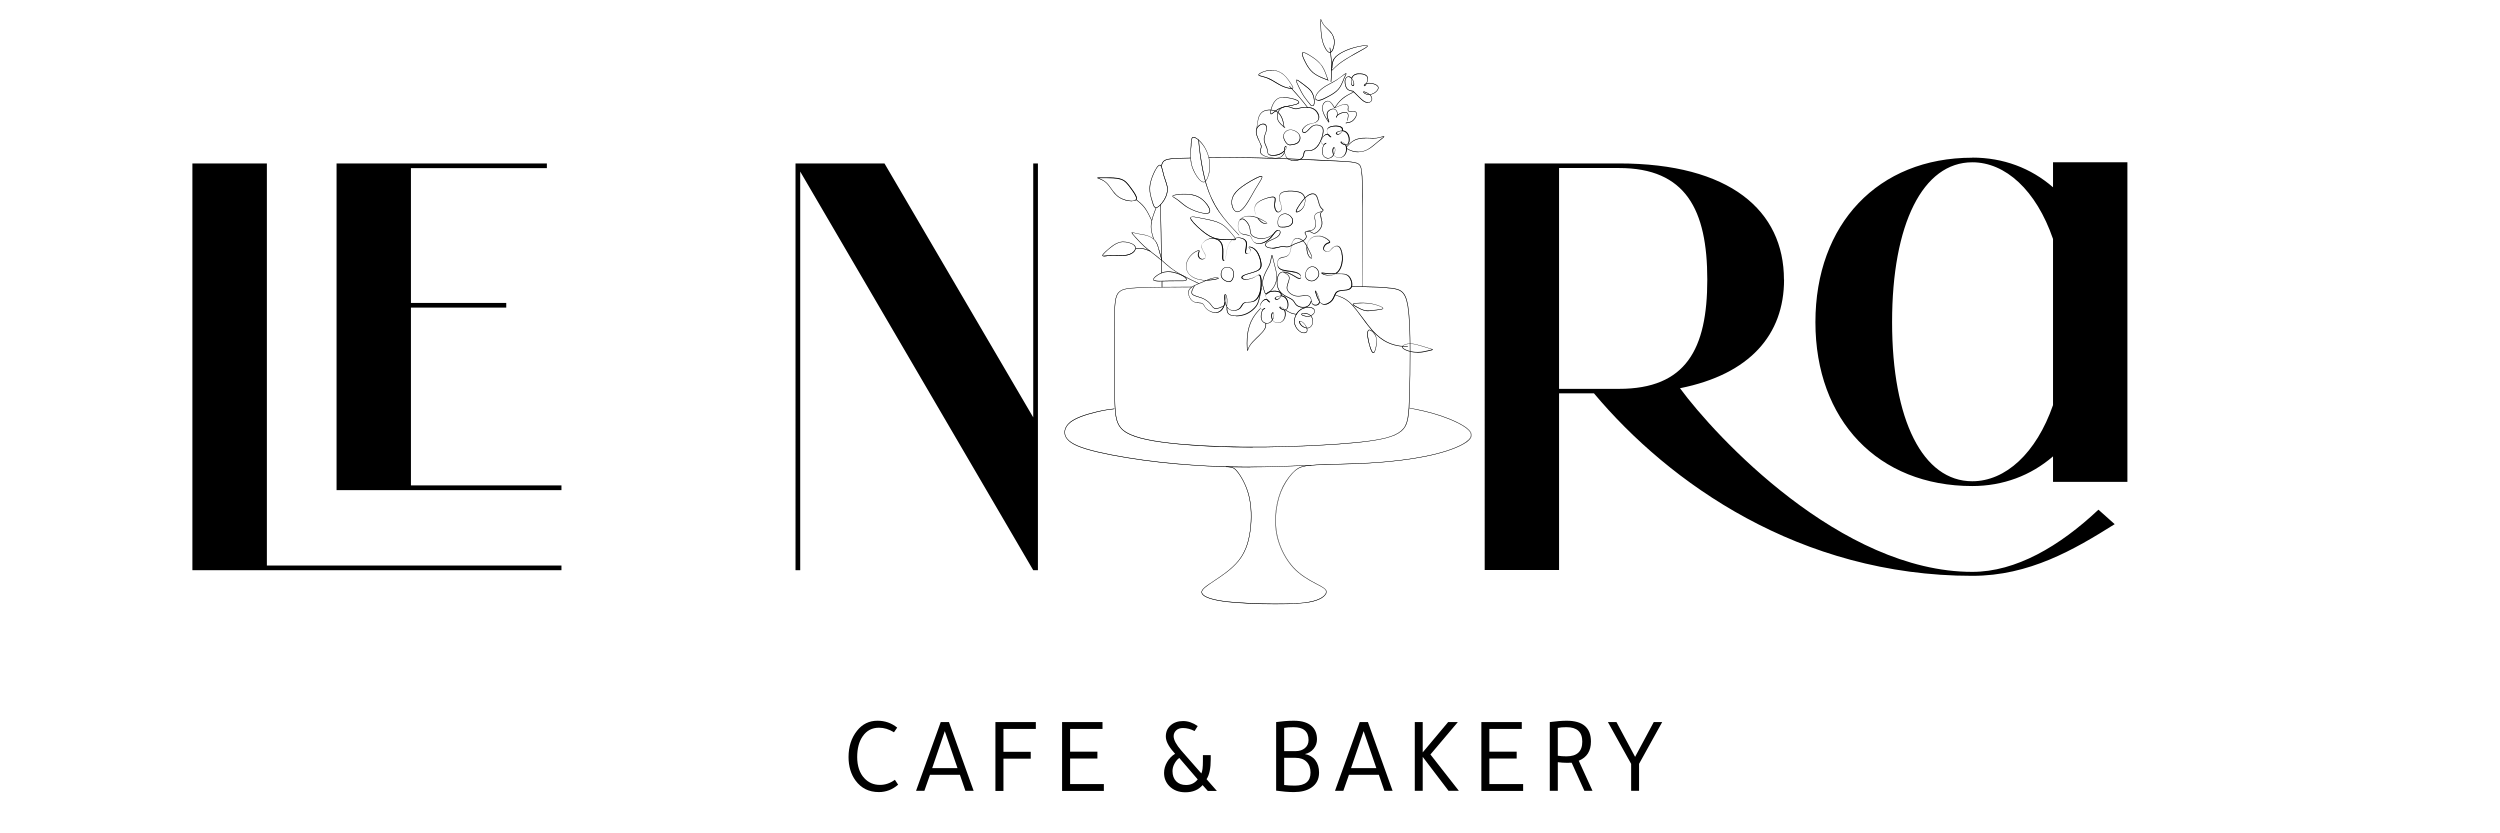 <?xml version="1.0" encoding="UTF-8"?>
<svg id="Layer_1" data-name="Layer 1" xmlns="http://www.w3.org/2000/svg" xmlns:xlink="http://www.w3.org/1999/xlink" viewBox="0 0 240 80">
  <defs>
    <style>
      .cls-1 {
        fill: none;
      }

      .cls-2 {
        clip-path: url(#clippath-1);
      }

      .cls-3 {
        clip-path: url(#clippath);
      }
    </style>
    <clipPath id="clippath">
      <rect class="cls-1" x="102.1" y="1.69" width="39.24" height="56.46"/>
    </clipPath>
    <clipPath id="clippath-1">
      <rect class="cls-1" x="14.63" y=".22" width="210.75" height="79.55"/>
    </clipPath>
  </defs>
  <g class="cls-3">
    <path d="M122.72,57.98c-.19,0-.37,0-.55,0-1.18,0-3.38-.06-4.83-.27-1.19-.17-1.91-.47-1.98-.81-.06-.32.42-.63,1.15-1.11l.04-.03c.71-.47,1.67-1.1,2.32-1.9.6-.73.96-1.64,1.13-2.84.17-1.22.13-2.49-.13-3.49-.27-1.04-.79-1.91-1.16-2.33-.31-.36-.47-.37-1.35-.39-.1,0-.22,0-.34-.01-1.35-.05-3.54-.18-5.62-.41-2.17-.24-4.42-.61-6.04-.99-1.65-.39-2.52-.76-2.92-1.25-.19-.23-.27-.49-.24-.76.04-.32.23-.62.55-.87.47-.37,1.32-.7,2.5-.98.79-.19,1.26-.24,1.72-.3h0s0,.02,0,.02c-.46.05-.94.11-1.72.3-1.18.28-2.02.61-2.49.98-.32.25-.51.55-.54.86-.03.26.05.52.23.74.39.48,1.26.86,2.91,1.24,1.61.38,3.87.75,6.04.99,2.08.23,4.26.37,5.62.41.13,0,.24,0,.34.01.89.03,1.05.03,1.36.4.37.43.9,1.3,1.17,2.34.26,1,.3,2.27.13,3.49-.17,1.2-.53,2.11-1.13,2.84-.65.8-1.62,1.44-2.33,1.9l-.04.03c-.7.46-1.2.79-1.14,1.1.07.34.78.63,1.97.8,1.45.21,3.65.26,4.83.27,2.45.02,3.33-.11,3.87-.25.89-.22,1.29-.63,1.28-.91,0-.27-.36-.45-.89-.72-.05-.03-.11-.06-.17-.09-.72-.37-1.47-.82-2.11-1.51-.67-.72-1.21-1.72-1.48-2.73-.24-.87-.29-1.82-.16-2.82.11-.83.32-1.55.66-2.22.33-.64.78-1.23,1.2-1.57.43-.35.85-.46,2.03-.52.5-.03,1.12-.04,1.84-.06,1.01-.03,2.16-.06,3.28-.12,2-.12,3.78-.33,5.28-.63,1.52-.3,2.8-.71,3.6-1.15.52-.28.79-.55.84-.82.03-.17-.04-.35-.19-.52-.45-.5-1.69-1.05-2.7-1.39-1.08-.37-2.06-.56-3.01-.75h0c.95.17,1.92.37,3.01.74,1.01.34,2.25.89,2.71,1.39.16.18.23.36.2.54-.05.28-.32.55-.85.83-.81.44-2.09.85-3.6,1.15-1.5.3-3.27.51-5.28.63-1.12.06-2.27.1-3.28.12-.72.02-1.34.04-1.84.06-1.18.06-1.59.17-2.02.51-.42.34-.86.93-1.19,1.57-.34.66-.55,1.38-.66,2.21-.13,1-.08,1.95.16,2.82.27,1.01.81,2,1.48,2.73.64.69,1.39,1.13,2.1,1.51.06.03.11.06.17.09.54.28.89.46.9.73,0,.16-.11.33-.31.49-.23.18-.57.33-.98.43-.83.21-2.1.25-3.32.25Z"/>
    <path d="M120.04,44.85c-.84,0-1.6-.01-2.35-.03v-.02c1.11.02,2.25.04,3.63.02,1.35-.02,2.96-.09,4.51-.16h.06s0,.01,0,.01h-.06c-1.56.07-3.16.14-4.51.16-.45,0-.88.01-1.29.01Z"/>
    <path d="M120.27,42.94c-2.53,0-4.85-.09-6.91-.28-2.67-.24-4.32-.59-5.21-1.11-1.02-.6-1.1-1.51-1.14-3.05-.05-1.61-.05-3.99-.05-5.73s0-2.94.08-3.66c.08-.73.26-.99.51-1.16.25-.18.6-.28,1.77-.33,1.13-.05,2.98-.06,4.94-.07h.17s0,.01,0,.01h-.17c-1.96,0-3.81.02-4.94.07-1.17.05-1.51.15-1.76.33-.25.17-.42.43-.5,1.15-.08.72-.08,1.89-.08,3.65s0,4.12.05,5.73c.05,1.54.12,2.44,1.13,3.04.88.52,2.53.87,5.2,1.11,2.38.21,5.11.3,8.13.27,3.09-.03,6.45-.2,8.77-.43,2.41-.24,3.61-.55,4.26-1.1.66-.56.73-1.34.8-3.61.06-2.04.12-5.77-.08-7.76-.09-.94-.25-1.5-.51-1.83-.25-.31-.58-.41-1.08-.48-.95-.13-2.43-.15-3.86-.17h-.04s0-.02,0-.02h.04c1.43.02,2.91.04,3.86.17.96.14,1.41.4,1.6,2.32.2,1.99.13,5.72.08,7.77-.06,2.28-.14,3.06-.8,3.62-.65.55-1.85.86-4.27,1.11-2.32.23-5.68.4-8.77.43-.41,0-.82,0-1.22,0Z"/>
    <path d="M118.95,22.58c-.67-.71-1.37-1.45-1.93-2.26-.54-.79-.94-1.66-1.24-2.65-.22-.76-.42-1.7-.57-2.8-.1-.73-.13-1.11-.16-1.48h.02c.03.36.06.74.16,1.47.16,1.1.35,2.04.57,2.8.29.99.7,1.86,1.23,2.65.55.81,1.25,1.55,1.92,2.26h-.01Z"/>
    <path d="M118.78,20.35s-.07,0-.1-.02h0c-.22-.07-.41-.41-.44-.81-.03-.4.12-.78.43-1.13.28-.31.75-.65,1.42-1.03.64-.37.97-.5,1.05-.42.08.08-.1.37-.34.75l-.04.07c-.19.3-.33.53-.54.91l-.05.09c-.19.35-.44.78-.69,1.1-.26.32-.5.49-.7.49ZM121.08,16.94c-.14,0-.46.15-.98.44-.67.39-1.13.72-1.41,1.03-.31.34-.46.72-.43,1.11.03.38.21.73.43.8h0c.21.07.49-.1.79-.47.25-.32.5-.75.69-1.1l.05-.09c.21-.38.35-.61.54-.91l.04-.07c.19-.29.42-.65.34-.73-.01-.01-.03-.02-.06-.02Z"/>
    <path d="M115.54,17.48c-.13,0-.27-.1-.45-.3-.27-.31-.6-.86-.72-1.47-.11-.54-.07-1.13-.04-1.6,0-.05,0-.11.01-.16,0-.04,0-.08,0-.12.02-.32.04-.56.14-.64.03-.03.08-.04.13-.03.23.03.71.43,1.03.96.32.52.51,1.18.51,1.81,0,.48-.13,1.12-.37,1.42h0s0,0,0,0c-.07.09-.15.13-.24.13h0ZM114.58,13.18s-.06,0-.09.03c-.1.08-.11.31-.13.63,0,.04,0,.08,0,.12,0,.05,0,.1-.01.16-.04.47-.08,1.06.04,1.6.13.61.46,1.15.72,1.46.17.2.31.3.44.3h0c.08,0,.16-.04.23-.13h0s0,0,0,0c.24-.3.37-.93.37-1.4,0-.62-.18-1.28-.5-1.8-.33-.53-.79-.92-1.02-.95-.01,0-.02,0-.03,0Z"/>
    <path d="M110.97,19.94c-.18,0-.26-.26-.35-.58l-.02-.06s-.02-.05-.02-.08c-.1-.34-.22-.73-.21-1.16.01-.41.15-.9.39-1.43.12-.26.42-.87.63-.78.12.05.19.35.28.69.03.12.06.24.09.36.04.15.09.29.14.42.09.26.17.5.19.74.03.36-.08.76-.31,1.14-.21.34-.54.72-.76.74h0s0,0,0,0c0,0-.01,0-.02,0ZM111.34,15.86c-.14,0-.35.28-.57.78-.24.52-.37,1.02-.39,1.42-.01.43.1.82.21,1.16,0,.03.02.06.02.08l.02.06c.1.33.18.59.36.57h0s0,0,0,0c.19-.03.51-.34.75-.73.23-.38.34-.77.31-1.13-.02-.24-.1-.48-.19-.74-.05-.13-.09-.27-.14-.43-.03-.12-.06-.24-.09-.36-.08-.32-.15-.63-.27-.68-.01,0-.02,0-.04,0Z"/>
    <path d="M118.4,23.03c-.06,0-.14,0-.22,0-.08,0-.18,0-.28,0-.05,0-.1,0-.16,0-.37,0-.82,0-1.29-.19-.44-.17-.94-.53-1.51-1.07-.52-.49-.73-.79-.64-.9.1-.11.53-.02,1.04.09.05.01.1.02.16.03.05.01.1.02.16.03.53.11,1.08.22,1.5.44.45.24.77.61,1.01.9l.03.03s.05.06.07.08c.22.26.37.43.33.51-.02.04-.09.05-.21.05ZM114.51,20.81c-.09,0-.15.01-.18.05-.06.07,0,.28.63.88.56.53,1.07.89,1.5,1.06.46.18.92.19,1.28.19.05,0,.11,0,.16,0,.1,0,.2,0,.28,0,.23,0,.39.02.42-.04.04-.07-.12-.25-.33-.5-.02-.03-.04-.05-.07-.08h0s-.03-.03-.03-.03c-.25-.29-.56-.66-1.01-.9-.43-.23-.97-.34-1.5-.44-.05-.01-.1-.02-.16-.03-.05-.01-.1-.02-.16-.03-.34-.07-.66-.14-.85-.14Z"/>
    <path d="M115.77,20.5c-.08,0-.18,0-.3-.03-.46-.08-1.02-.29-1.43-.53-.28-.16-.5-.35-.69-.51-.11-.09-.22-.18-.32-.26-.08-.06-.16-.11-.23-.15-.13-.08-.22-.14-.22-.19,0-.02.02-.04.05-.06.15-.08.73-.16,1.28-.14.61.02,1.07.17,1.45.45.44.33.77.84.8,1.11.01.09-.01.16-.06.21-.06.06-.17.09-.32.09ZM113.71,18.64c-.49,0-.95.07-1.09.14-.03.02-.04.03-.04.05,0,.04.09.1.22.18.07.04.15.09.23.15.1.07.21.16.32.26.2.16.42.35.69.51.41.24.98.45,1.43.53.3.05.51.03.6-.06.05-.05.07-.11.06-.2-.03-.27-.36-.77-.79-1.1-.38-.28-.84-.43-1.44-.45-.06,0-.13,0-.19,0Z"/>
    <path d="M108.64,19.31c-.1,0-.21-.01-.34-.03-.33-.06-.8-.2-1.18-.59-.17-.16-.31-.37-.45-.56-.16-.22-.31-.43-.49-.59-.26-.23-.58-.35-.73-.4-.05-.02-.08-.03-.09-.04,0,0-.02,0-.01-.02,0-.02.07-.02.35-.02.1,0,.22,0,.36,0,.05,0,.1,0,.15,0,.45,0,1.01,0,1.41.14.43.15.66.46.92.82l.03.04c.27.37.57.78.55,1.01h0c0,.06-.03.11-.08.15-.08.06-.21.09-.38.09ZM105.36,17.08s0,0,0,0c.01,0,.05.02.09.04.15.05.47.17.73.4.18.16.33.37.49.59.14.2.29.4.45.56.38.38.85.52,1.18.58.33.06.58.04.7-.05.05-.04.07-.08.08-.14h0c.02-.22-.28-.64-.55-1l-.03-.04c-.26-.36-.48-.66-.91-.81-.39-.13-.95-.13-1.4-.14-.05,0-.1,0-.15,0-.14,0-.26,0-.36,0-.17,0-.31,0-.33,0Z"/>
    <path d="M111.5,24.98s-.1-.06-.22-.17c-.06-.06-.13-.12-.21-.18-.14-.12-.3-.24-.46-.36-.13-.1-.26-.2-.38-.3-.27-.21-.5-.43-.81-.75-.28-.29-.62-.66-.73-.82h0s-.01-.02-.01-.02c-.02-.04-.03-.06-.02-.07.02-.02.08,0,.18.03.06.02.13.04.21.06.12.03.24.05.38.07.16.02.35.05.54.1.44.11.76.3.95.55.2.26.29.63.38.96.02.06.03.12.05.18.03.13.07.25.1.35.06.2.1.33.08.37,0,0,0,.01-.02.01,0,0,0,0,0,0ZM108.68,22.36h0c.08.15.44.54.74.85.31.32.54.54.81.75.12.1.26.2.38.3.17.13.33.25.46.36.08.07.15.13.21.18.1.09.19.17.21.16,0,0,0,0,0,0,.02-.03-.03-.17-.08-.36-.03-.1-.07-.22-.1-.35-.02-.06-.03-.12-.05-.18-.08-.33-.18-.7-.37-.96-.19-.26-.51-.44-.94-.55-.19-.05-.37-.07-.54-.1-.14-.02-.27-.04-.38-.07-.08-.02-.15-.04-.21-.06-.08-.03-.15-.05-.17-.03,0,0,0,.01.01.04Z"/>
    <path d="M105.96,24.59c-.05,0-.09,0-.11-.03-.01-.01-.01-.03-.01-.05.02-.13.41-.48.78-.77.38-.3.7-.49,1.11-.52.41-.03.93.11,1.15.32h0c.09.08.14.18.14.28,0,.12-.06.26-.18.38-.2.2-.52.32-.92.35-.22.02-.46,0-.7,0-.21,0-.43-.02-.63,0-.14,0-.27.02-.38.04-.1.01-.19.02-.25.02ZM107.84,23.23s-.08,0-.11,0c-.4.03-.72.22-1.1.52-.36.28-.75.64-.77.76,0,.01,0,.02,0,.03.03.04.17.02.34,0,.11-.01.24-.03.38-.04.2,0,.42,0,.63,0,.24,0,.48.02.7,0,.4-.03.72-.15.91-.34.12-.11.18-.24.18-.36,0-.1-.05-.19-.13-.27-.2-.18-.65-.32-1.03-.32Z"/>
    <path d="M111.36,27c-.33,0-.6-.02-.63-.13h0s0,0,0,0c-.03-.13.26-.38.57-.55.35-.19.69-.26,1.07-.21.45.05.95.24,1.22.4.21.12.33.25.33.34,0,.04-.03.07-.07.09-.12.06-.39.05-.71.05-.08,0-.17,0-.26,0-.28,0-.57,0-.85.01-.16,0-.31,0-.46.01-.07,0-.13,0-.2,0ZM110.74,26.86c.05.12.43.12.81.12.15,0,.3,0,.46-.01.28,0,.58-.02.85-.01.09,0,.18,0,.26,0,.32,0,.59.01.71-.05.04-.02.06-.05.06-.08,0-.09-.12-.21-.32-.33-.27-.16-.77-.35-1.21-.4-.38-.04-.72.03-1.06.21-.3.16-.6.41-.56.54h0s0,0,0,0Z"/>
    <path d="M127.85,6.75s0,0,0,0c-.02,0-.01-.05,0-.14,0-.04.01-.08.01-.13v-.02s0,0,0,0c0-.02,0-.04,0-.06.02-.22.04-.53.24-.8.18-.26.54-.51,1.07-.74.4-.18.83-.31,1.31-.41.23-.05.76-.15.82-.06,0,.01,0,.03,0,.05-.07.1-.44.31-.88.55-.13.07-.26.14-.38.21-.62.34-1.12.66-1.46.92-.27.21-.45.39-.56.5-.04.04-.07.08-.1.1-.02.02-.04.03-.05.03ZM127.87,6.5s0,.08-.01.11c0,.06-.01.12,0,.12,0,0,0,0,.04-.02.02-.02.06-.05.1-.1.11-.11.3-.3.56-.5.34-.26.84-.58,1.46-.93.13-.07.26-.14.38-.21.44-.24.82-.44.88-.54.01-.02,0-.03,0-.03-.04-.05-.35-.03-.8.07-.48.1-.9.24-1.3.41-.52.23-.88.48-1.06.74-.19.27-.21.57-.23.79,0,.03,0,.05,0,.08v.02s0,0,0,0Z"/>
    <path d="M127.53,7.7h-.05c-.11-.04-.23-.08-.49-.19-.31-.13-.67-.3-.95-.54-.33-.27-.55-.65-.72-.98-.27-.52-.37-.83-.28-.93.09-.09.36.02.87.35.34.22.73.51,1.01.91.26.38.42.88.58,1.36h.04ZM125.12,5.05s-.06,0-.07.03c-.08.08.02.41.29.91.17.33.39.7.72.97.28.24.64.4.95.53.25.1.36.15.47.18-.15-.48-.31-.97-.57-1.35-.27-.4-.66-.68-1-.9-.39-.25-.65-.38-.78-.38Z"/>
    <path d="M127.65,5.04s-.02,0-.03,0c-.17-.03-.45-.37-.63-.96-.15-.47-.18-.98-.2-1.43-.02-.5-.02-.77,0-.8,0,0,0,0,.01,0,.01,0,.02.02.05.09.04.1.11.28.25.45.09.12.21.24.34.36.17.16.34.33.45.52.19.3.26.66.19,1.07-.04.25-.14.55-.3.66-.04.03-.08.04-.12.04ZM126.8,1.87s-.03.13,0,.79c.02.44.06.95.2,1.42.16.51.42.92.62.95h0s.09,0,.14-.04c.1-.07.23-.28.29-.65.07-.4,0-.76-.18-1.06-.12-.18-.29-.35-.45-.51-.13-.13-.25-.24-.34-.37-.13-.18-.21-.36-.25-.45-.01-.03-.03-.07-.03-.08Z"/>
    <path d="M123.96,8.5c-.32,0-.74-.16-.94-.26-.17-.08-.35-.19-.54-.3-.26-.16-.53-.32-.8-.43-.18-.07-.37-.12-.51-.16-.18-.05-.32-.08-.35-.14,0-.01,0-.03,0-.05.04-.14.59-.38,1.07-.42.48-.04.93.1,1.31.41.36.3.64.75.91,1.19h0s0,0,0,0h0s.02.08,0,.11c-.02.03-.06.04-.14.04,0,0-.01,0-.02,0ZM122.07,6.75c-.06,0-.11,0-.17,0-.22.02-.48.08-.7.18-.2.08-.34.17-.36.24,0,.01,0,.02,0,.03.03.05.17.09.34.13.15.04.33.09.52.16.27.11.54.27.8.43.19.11.36.22.53.3.42.21.78.26.94.26,0,0,0,0,.01,0,.07,0,.11-.01.13-.04.02-.02,0-.06,0-.09h0s0-.01,0-.01c-.27-.44-.55-.89-.9-1.18-.33-.27-.71-.41-1.13-.41Z"/>
    <path d="M122.03,10.95s-.02,0-.03,0c-.09-.06,0-.51.15-.84.16-.36.37-.6.63-.7.28-.11.62-.07.92-.02.25.04.6.12.81.23h.03s0,.01,0,.01c.1.06.16.12.17.18,0,.04-.01.08-.05.11-.09.08-.3.15-.72.23-.04,0-.08.02-.12.02-.34.06-.77.14-1.09.32-.17.09-.32.21-.44.31-.11.09-.2.16-.25.16ZM123.2,9.34c-.15,0-.29.02-.42.07-.26.1-.46.33-.62.69-.15.35-.23.77-.16.82.04.03.14-.05.26-.15.12-.1.27-.21.44-.31.33-.18.76-.26,1.1-.32.04,0,.08-.02.12-.02.42-.08.63-.15.72-.23.03-.03.05-.06.04-.1,0-.06-.08-.13-.19-.18h-.03s0-.01,0-.01c-.21-.1-.53-.17-.77-.21-.16-.03-.33-.05-.5-.05Z"/>
    <path d="M126.01,10.17c-.05,0-.11-.02-.17-.05h0c-.22-.27-.45-.54-.65-.84-.2-.31-.37-.65-.51-.94-.16-.33-.26-.57-.23-.65,0-.01.01-.02.02-.03.07-.03.31.15.57.35.03.03.07.05.1.08.03.03.07.05.1.08.25.19.49.37.65.6.19.27.26.6.28.82.02.25,0,.45-.07.53-.03.03-.06.05-.1.05ZM125.85,10.11c.1.04.19.08.24,0,.06-.08.09-.27.06-.51-.02-.22-.09-.54-.28-.81-.16-.22-.4-.41-.65-.6-.03-.02-.07-.05-.1-.08-.03-.03-.07-.05-.1-.08-.24-.19-.49-.38-.56-.35,0,0-.01,0-.01.02-.03.08.09.35.23.63.14.29.31.63.51.94.2.3.43.57.65.83h0Z"/>
    <path d="M125.55,10.36l-.03-.04c-.21-.27-.43-.56-.71-.89-.28-.33-.63-.71-.97-1.09l-.07-.07h.01s.07.06.07.06c.34.37.7.76.97,1.09.28.33.5.62.71.89l.03.04h-.01Z"/>
    <path d="M127.78,7.86h-.02c.04-.53.08-1.07.06-1.62-.02-.55-.09-1.12-.16-1.66h0s.02,0,.02,0h0c.07.55.14,1.12.16,1.67.02.55-.02,1.09-.06,1.62Z"/>
    <path d="M110.75,22.96c-.14-.43-.29-.87-.25-1.37.04-.51.26-1.09.48-1.65h.01c-.22.57-.44,1.15-.48,1.65-.04.5.11.94.25,1.37h-.01Z"/>
    <path d="M110.57,21.18c-.21-.44-.43-.89-.68-1.23-.25-.33-.54-.56-.83-.78h0s0-.02,0-.02h0c.28.22.58.45.83.79.25.34.47.79.68,1.23h-.01Z"/>
    <path d="M110.43,24.13h0c-.25-.11-.5-.21-.74-.25-.24-.04-.46-.02-.67,0v-.02c.21-.02.43-.04.67,0,.23.04.49.15.74.25h0s0,.02,0,.02Z"/>
    <path d="M115.1,27.23c-.55-.26-1.17-.56-1.65-.82-.44-.24-.76-.45-1.08-.7-.3-.23-.59-.49-.86-.74h0s0-.01,0-.01c.28.25.56.51.86.74.32.25.64.46,1.08.7.47.26,1.1.56,1.65.82h0Z"/>
    <path d="M117.96,27.05c-.1,0-.22-.03-.35-.1-.24-.13-.37-.3-.4-.52-.03-.25.07-.59.32-.73.24-.13.66-.06.82.23.16.28.08.77-.09.98h0c-.08.09-.18.14-.29.14ZM117.8,25.65c-.1,0-.19.02-.26.06-.24.13-.34.46-.31.71.03.22.16.39.39.51.19.1.45.18.62-.04h0c.17-.21.25-.69.09-.96-.11-.19-.33-.28-.53-.28Z"/>
    <path d="M118.64,30.33c-.19,0-.36-.02-.49-.07-.23-.08-.35-.25-.37-.51,0-.09,0-.19,0-.29-.05-.09-.1-.19-.13-.31-.01-.05-.03-.1-.04-.15,0,.04-.01.09-.02.13-.06.27-.18.52-.35.68-.18.17-.41.25-.66.22-.27-.03-.58-.19-.76-.37-.09-.09-.14-.19-.19-.27-.05-.09-.1-.17-.17-.22-.09-.06-.22-.07-.36-.08-.07,0-.14,0-.21-.02-.25-.04-.43-.15-.57-.34-.2-.28-.24-.6-.19-.78.07-.25.31-.4.56-.53.17-.08.36-.16.54-.24.11-.05.23-.09.34-.14.06-.03.11-.05.17-.08.03-.02.07-.03.1-.05-.27,0-.52-.02-.73-.07-.4-.09-.73-.28-.94-.54-.22-.26-.31-.6-.25-.94.06-.33.27-.7.54-.95.26-.24.58-.38.67-.36.01,0,.03,0,.03.02.02.03,0,.08-.03.14-.02.06-.05.14-.05.21-.02.19.1.38.25.43.09.03.22.02.31-.03.07-.04.11-.09.13-.14.04-.13-.08-.32-.19-.5-.02-.03-.03-.05-.05-.08-.12-.21-.22-.41-.13-.64.1-.24.4-.47.71-.55.33-.08.71-.02.95.16.22.16.34.43.36.82.01.17,0,.35,0,.51,0,.17-.01.34,0,.45.02.1.05.16.1.17.04,0,.09-.05.12-.15.03-.09.05-.23.07-.39.03-.22.07-.47.14-.71.14-.45.4-.78.72-.9.36-.13.81-.02,1,.18.2.21.14.52.09.77-.05.26-.09.48.03.52.06.02.18,0,.27-.07.08-.05.13-.12.14-.18,0-.08-.06-.18-.12-.25-.05-.06-.09-.12-.06-.14.02-.02.05-.02.08-.01.13,0,.41.11.62.36.27.31.44.86.48,1.24.04.38-.08.58-.43.74-.17.08-.41.14-.63.21-.24.07-.46.13-.6.21-.12.06-.18.13-.18.2,0,.06.08.12.19.14.23.05.62,0,.91-.14.11-.05.2-.11.28-.16.14-.09.24-.15.32-.1.14.09.16.52.16.78,0,.41-.04.75-.14,1.03-.12.35-.32.61-.56.72-.17.08-.38.09-.56.1-.09,0-.17,0-.24.02-.2.04-.27.14-.35.28l-.02.03c-.07.13-.16.27-.34.37-.17.09-.48.15-.73.06-.14-.05-.26-.15-.36-.3,0,.1,0,.19,0,.27.02.26.13.42.36.5.2.07.51.09.84.04.33-.04.62-.14.88-.29.26-.15.52-.38.69-.6.16-.21.23-.41.3-.7.06-.26.12-.59.19-.93l.02-.1h.02s-.02.1-.02.1c-.06.34-.12.67-.19.93-.07.29-.14.49-.3.7-.17.22-.43.45-.7.6-.26.15-.55.25-.88.29-.12.02-.24.02-.36.02ZM115.85,26.91s-.09.04-.13.06c-.06.03-.11.05-.17.08-.11.05-.23.1-.34.14-.18.08-.37.16-.54.24-.25.13-.49.27-.56.52-.06.24.05.57.19.77.14.19.32.3.56.34.07.01.14.02.21.02.14,0,.28.02.37.08.07.05.12.13.17.22.05.08.11.18.19.27.18.18.49.33.75.37.25.03.47-.04.65-.21.16-.16.29-.41.35-.68.01-.06.02-.12.03-.18-.05-.27-.05-.56,0-.65,0,0,0,0,0,0h0s0,0,0,0c.02-.03.03-.03.05-.02.07.02.16.22.18.48.01.17,0,.35-.02.53,0,.06,0,.11-.01.16.09.15.22.25.36.31.25.09.54.04.72-.05.17-.09.26-.23.33-.36l.02-.03c.08-.14.16-.25.36-.29.07-.01.15-.02.24-.02.18,0,.38-.02.55-.1.23-.11.43-.36.55-.71.1-.28.14-.62.14-1.02,0-.42-.06-.7-.15-.76-.07-.04-.17.02-.3.1-.08.05-.17.11-.28.16-.29.13-.69.19-.92.14-.12-.03-.19-.09-.2-.16,0-.07.06-.15.18-.22.14-.07.37-.14.61-.21.22-.07.46-.13.63-.21.34-.15.45-.34.42-.72-.03-.37-.21-.92-.47-1.23-.21-.25-.48-.35-.61-.36-.03,0-.06,0-.07.01-.02.02.02.07.06.12.06.08.13.17.13.26,0,.07-.06.14-.14.19-.1.06-.22.09-.28.07-.13-.04-.08-.27-.04-.53.05-.26.1-.56-.09-.76-.18-.19-.62-.3-.98-.17-.31.12-.57.44-.71.89-.07.24-.11.49-.14.71-.02.16-.04.3-.07.39-.03.1-.08.16-.13.16-.05,0-.09-.07-.11-.18-.02-.11-.01-.28,0-.45,0-.16.01-.34,0-.51-.02-.38-.14-.65-.36-.81-.24-.18-.62-.24-.94-.16-.31.08-.6.31-.7.54-.09.22,0,.42.13.62.02.03.03.05.05.08.11.18.23.37.19.51-.02.06-.06.11-.13.15-.1.05-.22.06-.32.03-.16-.06-.28-.25-.26-.45,0-.08.03-.16.06-.22.02-.06.04-.11.03-.13,0,0-.01-.01-.02-.01-.08-.01-.38.1-.66.36-.27.25-.48.62-.54.94-.06.34.03.67.24.93.21.25.55.44.93.53.23.05.48.08.77.07.19-.08.37-.16.56-.2.25-.06.54-.05.58,0,0,0,0,.01,0,.02-.02.06-.41.13-.75.17-.14.01-.27.02-.39.03ZM117.61,28.94c.01.07.03.13.05.19.03.11.07.2.12.29,0-.05,0-.09.01-.14.02-.18.03-.37.02-.53-.02-.27-.11-.46-.17-.47-.01,0-.02,0-.03.02h0c.01.21.02.43,0,.64ZM117.6,28.33c-.03.1-.03.32,0,.55.01-.18,0-.37,0-.55ZM116.77,26.67c-.1,0-.23.01-.36.04-.18.04-.35.11-.52.18.11,0,.23-.01.35-.03.41-.05.72-.12.74-.16,0,0,0,0,0,0-.01-.02-.09-.03-.2-.03Z"/>
    <path d="M116.73,29.63c-.06,0-.11,0-.16-.03-.11-.05-.19-.15-.28-.27-.05-.06-.09-.12-.15-.19-.21-.23-.48-.41-.78-.53-.11-.04-.22-.08-.34-.11-.26-.07-.5-.15-.59-.28-.13-.19.05-.51.23-.81h.01c-.18.31-.36.62-.23.8.09.13.33.2.58.27.11.03.23.07.34.11.3.12.58.3.78.53.06.06.11.13.15.19.09.12.17.22.27.26.16.07.38,0,.53-.06.15-.06.27-.12.38-.18h.03s0,0,0,0h-.03c-.11.07-.23.13-.38.19-.11.04-.25.09-.39.09Z"/>
    <path d="M125.11,29.52s-.05,0-.07,0c-.24-.01-.48-.11-.61-.24-.06-.06-.1-.13-.14-.2-.06-.1-.13-.21-.25-.3-.1-.08-.24-.15-.39-.22-.17-.08-.34-.17-.49-.28-.31-.22-.5-.53-.55-.91-.06-.38,0-.9.24-1.13.25-.25.66-.13.96,0,.16.07.33.17.47.25.17.1.32.19.43.21.07.02.13,0,.16-.04.04-.05.03-.14-.01-.22-.09-.15-.32-.26-.67-.33-.12-.02-.26-.04-.4-.06-.29-.04-.59-.08-.79-.17-.24-.11-.36-.3-.36-.59,0-.18.04-.41.23-.52.09-.05.21-.08.34-.1.11-.02.21-.04.3-.08.18-.08.31-.25.38-.51.03-.11.05-.24.07-.36.02-.14.05-.29.09-.42.08-.26.23-.41.42-.43.21-.03.48.09.68.3.13.13.23.29.33.47.05-.35.2-.65.43-.81.26-.19.65-.24,1.01-.13.37.11.7.37.75.5.01.03.01.05,0,.07-.02.04-.08.06-.15.09-.06.02-.13.05-.2.09-.18.12-.29.36-.24.51.05.14.27.25.46.18.1-.03.17-.12.25-.21.06-.06.11-.13.19-.19.18-.14.44-.21.62,0,.18.22.29.73.27,1.21-.03.49-.2.94-.46,1.19-.05.05-.11.1-.17.14,0,0,.01,0,.02,0,.09,0,.18,0,.27,0,.37,0,.73,0,.96.25.23.24.36.73.26,1-.1.28-.41.33-.7.36-.04,0-.08,0-.12.01-.25.02-.49.04-.63.18-.08.08-.13.21-.19.34-.06.13-.12.29-.22.42-.22.28-.6.46-.86.4-.15-.03-.27-.14-.36-.27,0,.02,0,.04,0,.06-.02.12-.1.22-.21.26-.14.05-.32.04-.42-.04-.1-.08-.13-.2-.15-.33-.06.17-.13.34-.27.45-.12.1-.3.16-.51.16ZM123.24,26.1c-.14,0-.28.04-.38.14-.23.23-.29.75-.24,1.12.06.38.24.68.55.9.15.11.32.19.49.27.15.07.29.14.39.22.12.1.19.2.25.31.04.07.08.14.14.2.13.13.36.22.6.24.22.01.43-.04.56-.16.14-.12.21-.3.27-.47,0,0,0-.01,0-.02-.01-.08-.03-.16-.06-.23-.08-.17-.27-.25-.53-.24-.07,0-.15.02-.24.03-.19.03-.41.07-.66.02-.36-.08-.77-.34-.84-.68-.04-.2.04-.42.11-.63.05-.15.1-.29.1-.41,0-.28-.28-.42-.56-.56h0s0-.01,0-.01h0c.28.14.57.29.57.58,0,.12-.05.26-.1.42-.07.21-.15.43-.11.62.06.34.47.6.83.67.24.05.46.02.65-.02.08-.01.16-.03.24-.03.27-.02.47.07.55.25.03.07.04.15.06.23.02.14.05.29.16.37.1.08.28.09.41.04.08-.03.18-.1.2-.25,0-.02,0-.05,0-.08-.09-.13-.15-.28-.21-.41-.08-.19-.2-.57-.16-.59.01,0,.03.01.04.03.08.11.34.63.33.97.09.14.21.25.36.28.26.06.63-.12.84-.39.1-.13.17-.28.22-.41.06-.13.11-.26.19-.34.14-.15.38-.16.64-.18.04,0,.08,0,.12-.01.28-.03.59-.08.69-.35.09-.27-.03-.75-.26-.99-.23-.24-.57-.25-.95-.24-.09,0-.18,0-.27,0-.02,0-.03,0-.05,0-.21.12-.48.17-.75.14-.3-.03-.58-.17-.58-.21,0,0,0,0,0-.01.02-.01.08,0,.22.02.1.02.24.04.38.05.22.02.47.01.73,0,.07-.04.14-.09.2-.15.26-.25.43-.69.46-1.18.03-.48-.08-.99-.26-1.2-.18-.21-.43-.14-.6,0-.07.06-.13.12-.18.18-.08.09-.16.18-.26.21-.17.06-.42-.02-.48-.19-.06-.17.08-.42.24-.53.07-.04.14-.07.2-.09.07-.03.12-.05.14-.08,0-.01,0-.03,0-.05-.03-.06-.13-.16-.26-.25-.15-.11-.32-.19-.48-.24-.36-.11-.74-.06-1,.13-.23.16-.39.46-.43.82.04.08.09.17.13.26l.06.12c.15.29.3.59.29.7,0,.04-.02.06-.04.06-.06.02-.19-.07-.29-.24-.13-.22-.2-.56-.16-.89,0,0,0,0,0-.01-.1-.18-.2-.35-.33-.48-.2-.2-.47-.32-.67-.29-.24.03-.35.24-.41.42-.04.13-.06.27-.09.42-.02.12-.04.25-.07.36-.07.26-.2.43-.38.52-.09.04-.2.06-.31.09-.13.03-.24.05-.33.1-.19.11-.23.34-.23.51,0,.29.11.47.35.58.2.09.5.13.79.17.14.02.28.04.4.06.36.07.59.18.68.34.05.09.06.18.01.24-.04.05-.1.07-.18.05-.11-.02-.26-.11-.43-.22-.14-.08-.3-.18-.47-.25-.17-.08-.38-.15-.57-.15ZM126.31,27.95h0s.04.26.16.57c.05.13.11.27.19.39,0-.33-.25-.84-.33-.94-.02-.02-.02-.02-.02-.02ZM126.93,26.22s-.02,0-.02,0c0,.03.25.16.57.2.26.03.51-.02.72-.13-.25,0-.48.01-.7,0-.14-.01-.27-.03-.38-.05-.07-.01-.15-.02-.18-.02ZM125.48,23.68c-.03.32.03.65.16.87.09.16.22.25.28.23.02,0,.03-.02.03-.05,0-.11-.14-.41-.29-.69l-.06-.12c-.04-.08-.08-.16-.12-.23Z"/>
    <path d="M125.91,26.99c-.22,0-.44-.12-.54-.32-.12-.23-.04-.53.06-.71h0c.11-.2.27-.32.46-.36.19-.03.37.03.52.18.14.14.27.39.19.65-.07.25-.32.49-.57.54-.04,0-.08.01-.11.01ZM125.43,25.96c-.1.18-.17.47-.05.7.11.22.39.35.64.3.25-.05.49-.28.56-.53.07-.25-.05-.5-.19-.64-.14-.14-.32-.21-.5-.17-.18.03-.34.16-.45.35h0Z"/>
    <path d="M125.18,31.96c-.09,0-.2-.03-.3-.07-.27-.14-.52-.45-.6-.77-.1-.4.05-.76.15-.94v-.03s.01,0,.01,0c.16-.26.38-.46.65-.56.27-.1.62-.12.85-.05.21.07.3.23.25.41-.04.15-.18.28-.35.36.15.16.22.42.18.67-.04.25-.2.45-.4.51-.05.01-.11.02-.17.01.04.1.05.2.03.28-.02.07-.07.12-.14.15-.05.02-.1.03-.17.03ZM124.44,30.21c-.1.18-.23.53-.14.9.08.31.32.63.59.76.16.08.33.1.45.04.07-.03.11-.08.13-.14.02-.06,0-.16-.03-.27-.15-.01-.32-.09-.46-.2-.17-.15-.29-.37-.24-.44.01-.02.03-.03.06-.03.08,0,.23.07.39.23.11.12.21.28.26.43.06,0,.12,0,.17-.01.2-.05.35-.25.39-.49.04-.24-.04-.5-.18-.66-.04.01-.07.03-.11.03-.26.05-.58-.02-.7-.09-.07-.04-.08-.08-.07-.1.01-.05.08-.08.19-.09.2-.02.49.04.67.2.01,0,.02.02.03.03.19-.08.31-.23.35-.35.05-.17-.04-.32-.24-.39-.22-.08-.56-.06-.83.04-.27.1-.5.3-.65.58v.03s-.01,0-.01,0ZM124.82,30.84s0,0,0,0c-.02,0-.04,0-.05.02-.04.06.05.27.23.42.13.11.29.18.44.2-.05-.13-.13-.28-.26-.41-.15-.16-.29-.23-.37-.23ZM125.21,30.08s-.05,0-.07,0c-.1,0-.16.04-.17.08,0,.03.02.06.06.08.12.07.43.15.69.09.04,0,.07-.02.11-.03,0,0-.02-.02-.03-.03-.16-.14-.4-.2-.58-.2Z"/>
    <path d="M121.64,31.05c-.19,0-.37-.09-.48-.26-.15-.25-.13-.66-.01-.93.03-.07.07-.13.11-.18-.03,0-.06.01-.09.01h0s0,0,0,0c-.05,0-.1-.03-.13-.07-.05-.06-.08-.15-.07-.25.01-.16.11-.35.26-.5.13-.13.27-.19.39-.17-.02-.02-.03-.05-.04-.07-.09-.18-.11-.43.13-.57.22-.14.66-.17.93-.12.27.05.41.18.38.36,0,.03-.01.06-.02.09.03,0,.06,0,.09,0,.24.04.42.21.51.48.09.26.08.58-.03.74-.06.09-.16.13-.26.12.1.19.12.47.04.72-.08.26-.25.44-.48.5-.22.06-.53.01-.68-.2-.01-.02-.03-.04-.04-.06-.06.1-.14.2-.24.26-.09.05-.18.08-.28.08ZM121.29,29.68s-.09.11-.12.19c-.14.33-.11.72,0,.91.15.24.49.32.74.18.1-.06.18-.15.24-.26-.1-.21-.1-.5-.04-.63.03-.05.06-.08.1-.07.05.01.1.09.1.23,0,.13-.06.31-.15.47.01.02.02.04.04.06.15.21.45.25.67.19.22-.06.39-.24.47-.49.08-.25.06-.54-.04-.72-.07,0-.13-.02-.2-.05-.13-.06-.25-.16-.25-.22,0-.01,0-.02.02-.03.03-.01.11,0,.19.05.06.03.16.1.24.21,0,0,0,.01.01.02.1,0,.2-.03.26-.12.1-.15.11-.47.02-.72-.09-.26-.27-.43-.5-.47-.03,0-.06,0-.1,0-.06.14-.2.28-.32.32-.11.03-.2,0-.24-.05-.02-.04-.02-.08.01-.11.08-.09.32-.17.54-.17.01-.03.02-.06.02-.09.02-.17-.11-.29-.37-.34-.27-.05-.7-.01-.92.12-.19.12-.24.32-.12.55.02.03.03.06.05.09.01,0,.02,0,.03.01.14.05.26.21.26.25,0,0,0,.01-.01.02-.03,0-.19-.11-.29-.26-.12-.03-.26.03-.4.16-.14.14-.24.34-.26.49,0,.09.02.18.07.24.03.04.07.06.12.06h0s0,0,0,0c.04,0,.07,0,.11-.02.08-.08.15-.12.18-.12,0,0,0,0,0,0,0,0,.01,0,.01,0,0,0,0,.01,0,.02-.02.02-.09.08-.18.11ZM122.21,30.02s-.05.02-.07.07c-.06.12-.06.4.03.61.09-.15.14-.33.14-.45,0-.14-.04-.21-.09-.22,0,0,0,0-.01,0ZM122.91,29.46s-.02,0-.02,0c0,0,0,0,0,.01,0,.04.11.14.24.2.06.03.12.04.18.05,0,0,0,0,0-.01-.11-.18-.31-.26-.38-.26ZM121.46,29.56s-.07.03-.14.09c.07-.03.13-.08.14-.09ZM121.66,28.74c.11.15.25.25.27.24,0,0,0,0,0-.01-.02-.05-.13-.18-.25-.22,0,0,0,0-.01,0ZM122.97,28.41c-.21,0-.44.08-.51.16-.03.03-.03.07-.01.09.03.05.12.08.22.05.12-.04.25-.17.31-.31,0,0,0,0,0,0Z"/>
    <path d="M124.45,30.19h-.01c-.18-.04-.37-.07-.55-.15-.18-.08-.37-.2-.53-.3h0c.16.09.34.21.53.29.18.07.36.11.55.15h.01s0,.02,0,.02Z"/>
    <path d="M119.76,33.65s0,0,0,0c-.01,0-.02-.01-.03-.08-.02-.19-.06-.92.03-1.56.08-.55.24-1.05.5-1.49.22-.38.48-.67.74-.94h0s.01,0,.01,0h0c-.25.28-.51.56-.74.95-.26.44-.43.94-.5,1.48-.08.58-.06,1.31-.03,1.56,0,.05,0,.06.01.07,0,0,.02-.05.04-.09.03-.09.08-.23.17-.37.16-.27.45-.55.71-.8.04-.04.09-.08.13-.12.24-.23.5-.5.61-.72.1-.2.09-.36.08-.51h.02c.01.15.02.32-.08.52-.12.22-.38.49-.62.73-.04.04-.08.08-.13.12-.26.25-.55.53-.71.79-.09.14-.14.28-.17.37-.03.08-.04.1-.05.1Z"/>
    <path d="M111.54,27.58c0-.1,0-.19,0-.29,0-.1,0-.2,0-.3h.02c0,.1,0,.2,0,.3,0,.1,0,.19,0,.29h-.02ZM130.83,27.54v-.31c-.01-2.32-.03-4.71-.03-6.62,0-.2,0-.4,0-.59,0-1.66,0-2.98-.1-3.67-.12-.77-.4-.79-2.22-.88-1.82-.09-5.31-.26-8.32-.32-1.36-.03-2.74-.03-4.1-.01v-.02c1.37-.02,2.75-.01,4.1.01,3.01.06,6.51.22,8.32.32.95.05,1.46.08,1.77.19.32.12.41.33.46.7.11.69.11,2,.1,3.67,0,.19,0,.39,0,.59,0,1.9.01,4.3.02,6.62v.31s-.01,0-.01,0ZM111.52,26.21c-.04-2.68-.07-4.52-.1-5.97,0-.09,0-.18,0-.27,0-.11,0-.22,0-.33h.02c0,.11,0,.21,0,.32,0,.09,0,.18,0,.27.03,1.45.06,3.3.1,5.97h-.02ZM111.49,15.98h-.01c.14-.71.46-.75,1.83-.79.26,0,.56-.02,1.01-.03v.02c-.45.01-.75.02-1,.03-1.35.05-1.68.08-1.81.78Z"/>
    <path d="M122.13,23.83c-.24,0-.46-.05-.57-.15-.06-.05-.09-.11-.08-.18,0-.1.08-.2.21-.29.11-.08.27-.14.43-.21.17-.07.34-.15.47-.24.25-.17.33-.39.3-.52-.01-.05-.05-.09-.1-.11-.07-.02-.15,0-.23.05-.09.07-.19.2-.29.33-.07.09-.14.19-.22.28-.21.23-.45.41-.7.51-.24.1-.51.12-.71.07-.18-.05-.31-.16-.4-.34-.02-.03-.03-.07-.04-.1-.05-.12-.1-.25-.26-.31-.08-.03-.18-.05-.28-.06-.18-.03-.39-.06-.54-.18-.23-.19-.29-.58-.24-.87.05-.3.21-.53.47-.65.25-.12.6-.15.96-.09.15.03.3.07.44.13-.12-.18-.21-.38-.26-.56-.09-.35,0-.64.25-.87.26-.23.69-.39,1.01-.48.41-.12.62-.11.68.01.04.08.02.22,0,.38-.02.11-.04.24-.03.36,0,.29.14.55.29.6.06.02.12,0,.18-.03.09-.06.17-.17.19-.28.02-.14-.03-.31-.09-.48-.02-.07-.05-.14-.07-.21-.05-.18-.11-.5.02-.72.11-.17.35-.26.77-.29.42-.02.97.01,1.27.2.19.12.28.29.32.46.09-.09.19-.17.3-.24.32-.21.61-.21.78-.02.12.14.18.38.25.62.04.15.08.29.13.4.08.17.18.26.24.32.05.04.08.07.07.1,0,.03-.04.06-.08.1-.06.05-.15.13-.17.24-.02.11.02.27.06.44.03.1.05.21.07.32.03.26-.02.49-.17.71-.19.27-.42.41-.55.43-.11.01-.2-.04-.29-.09-.06-.03-.12-.07-.19-.09-.17-.05-.39,0-.42.1h0s0,0,0,0c-.01.04.02.1.05.16.03.06.07.13.07.2,0,.15-.13.32-.35.44-.12.07-.26.11-.42.16-.11.04-.22.07-.33.12-.09.04-.18.08-.26.13-.14.07-.28.14-.4.17-.1.02-.2,0-.3-.01-.09-.01-.17-.03-.27-.02-.11,0-.23.04-.35.07-.13.03-.27.07-.42.09-.06,0-.12,0-.17,0ZM122.73,22.11s.04,0,.06.01c.05.02.09.06.11.12.04.13-.04.36-.3.53-.13.09-.31.17-.47.24-.16.07-.32.14-.43.21-.13.09-.2.18-.2.28,0,.06.02.12.08.17.13.11.43.16.73.13.15-.02.28-.05.42-.08.13-.03.25-.06.36-.07.1,0,.19,0,.28.02.1.02.2.03.3.01.12-.02.25-.09.4-.16.09-.04.17-.09.27-.13.11-.05.22-.08.33-.12.15-.05.29-.1.41-.16.21-.11.35-.28.34-.42,0-.07-.04-.14-.07-.2-.04-.07-.07-.13-.05-.18h0s0,0,0,0c.04-.1.27-.15.44-.1.07.02.13.05.19.09.09.05.18.1.28.09.18-.02.41-.23.54-.42.15-.21.2-.44.17-.7-.01-.1-.04-.21-.07-.31-.04-.17-.08-.33-.06-.45.02-.12.11-.19.18-.25.04-.03.07-.06.07-.08,0-.02-.03-.05-.07-.09-.07-.06-.17-.15-.24-.33-.05-.11-.09-.25-.13-.4-.07-.24-.13-.48-.25-.62-.23-.27-.6-.07-.76.02-.11.07-.21.15-.3.25.02.12.02.24.01.35-.03.31-.14.56-.34.75-.16.16-.38.27-.48.24-.02,0-.04-.02-.05-.05-.03-.12.21-.49.41-.79.12-.17.26-.35.42-.51-.04-.18-.13-.35-.32-.46-.3-.18-.85-.22-1.26-.2-.42.03-.65.11-.76.28-.13.21-.07.53-.02.7.02.07.04.14.06.21.06.17.11.34.09.49-.02.12-.09.23-.19.29-.07.04-.14.05-.2.03-.16-.05-.29-.32-.3-.62,0-.12.02-.25.03-.37.02-.16.04-.29,0-.37-.08-.15-.4-.08-.66,0-.31.09-.74.25-1,.48-.25.22-.34.51-.25.86.05.19.15.39.27.58.19.07.35.16.48.23.27.14.4.23.42.29,0,.01,0,.02,0,.03,0,.02-.03.03-.06.03-.11.02-.31-.03-.5-.18-.12-.1-.24-.24-.35-.39-.14-.06-.3-.11-.46-.13-.35-.07-.7-.04-.95.09-.26.12-.41.34-.46.64-.05.29,0,.67.23.86.14.11.35.14.53.17.11.02.21.03.29.06.17.07.22.2.27.32.01.03.03.07.04.1.08.17.21.28.39.33.2.05.46.03.7-.07.25-.1.48-.27.69-.5.08-.09.15-.18.22-.28.1-.14.2-.26.29-.33.06-.04.12-.07.18-.07ZM120.77,20.93c.1.15.22.28.33.37.19.15.38.19.49.18.03,0,.05-.01.05-.03,0,0,0-.01,0-.02-.02-.07-.25-.19-.41-.28-.13-.07-.29-.15-.46-.22ZM125.27,19.03c-.15.16-.29.33-.41.5-.29.41-.44.68-.41.77,0,.02.02.03.04.03.09.02.31-.09.46-.24.19-.19.3-.43.33-.74,0-.1,0-.22-.01-.33Z"/>
    <path d="M121.11,22.91c-.07,0-.14,0-.2-.01-.28-.04-.63-.15-.78-.37-.08-.12-.1-.27-.12-.42-.01-.12-.03-.24-.07-.36-.1-.29-.35-.58-.52-.68-.17-.1-.27-.02-.38.07h0c.1-.1.21-.19.39-.09.18.1.43.39.53.69.04.13.06.25.07.37.02.15.04.3.12.42.15.22.49.33.77.36.26.03.53,0,.78-.09.22-.08.41-.2.59-.32h0s0,0,0,0h0c-.18.12-.37.24-.59.32-.19.07-.39.11-.59.11Z"/>
    <path d="M123.1,21.81h0c-.21,0-.34-.02-.39-.21-.05-.17-.05-.52.1-.77.15-.24.44-.36.7-.3.26.06.53.3.6.54.07.23-.04.47-.27.61-.17.1-.41.14-.74.14h0ZM123.37,20.53c-.22,0-.44.12-.56.31-.15.24-.15.59-.1.76.05.17.15.2.37.2h0s.04,0,.05,0c.3,0,.53-.04.68-.13.22-.13.32-.36.26-.59-.07-.24-.33-.48-.59-.53-.04,0-.09-.01-.13-.01Z"/>
    <path d="M125.49,22.21v-.02c.23-.03.47-.06.62-.18.14-.11.21-.32.19-.55,0-.11-.04-.22-.06-.32-.03-.11-.05-.22-.05-.31,0-.15.08-.28.23-.36.13-.07.3-.11.46-.15h0s0,.01,0,.01h0c-.16.04-.33.07-.46.15-.15.08-.23.2-.23.35,0,.09.03.19.05.3.03.11.05.22.06.32.02.24-.05.45-.2.57-.15.12-.39.16-.63.19Z"/>
    <path d="M121.54,28.23s-.02,0-.03,0c-.04-.01-.06-.05-.07-.09h0c-.12-.32-.25-.65-.24-1,0-.3.11-.65.3-1.04.05-.1.1-.2.15-.29.11-.19.21-.37.27-.59.05-.17.08-.35.11-.49.03-.15.04-.23.06-.24,0,0,.01,0,.02,0,.03.01.06.13.11.38.02.1.05.21.08.33.02.07.04.15.06.23.09.33.19.71.2,1.05.02.39-.08.76-.29,1.08-.2.32-.48.55-.62.63-.05.03-.09.04-.12.04ZM121.45,28.12h0s.03.07.07.08c.03.01.08,0,.14-.04.14-.08.41-.31.61-.62.2-.32.3-.68.28-1.07-.01-.34-.11-.71-.2-1.05-.02-.08-.04-.15-.06-.23-.03-.12-.06-.23-.08-.33-.04-.19-.08-.36-.11-.37-.02.01-.04.11-.06.23-.03.15-.06.33-.11.49-.07.21-.17.4-.27.59-.05.09-.1.19-.15.29-.19.39-.29.73-.3,1.03,0,.35.12.67.24.99Z"/>
    <path d="M135.14,33.27c-.29,0-.58,0-.96-.07-.49-.09-.94-.26-1.34-.51-.49-.3-.97-.75-1.49-1.41-.18-.22-.36-.47-.55-.73-.37-.51-.76-1.03-1.12-1.39-.54-.53-1.04-.68-1.52-.83h0c.48.13.99.29,1.53.82.36.36.75.88,1.13,1.39.19.26.37.5.55.73.52.66.99,1.1,1.48,1.41.4.25.85.42,1.33.51.38.07.68.07.96.07v.02Z"/>
    <path d="M136.08,33.84c-.37,0-.78-.08-1.1-.22-.21-.09-.33-.18-.35-.27-.01-.04,0-.08.02-.12h0s0,0,0,0c.08-.11.36-.23.73-.23.02,0,.04,0,.06,0,.35.01.75.13,1.1.24l.09.03c.14.04.28.08.4.12.21.06.37.11.45.14.04.02.06.03.06.04,0,.02-.04.03-.18.06-.03,0-.07.02-.11.03-.03,0-.06.02-.1.02-.26.06-.65.16-1.03.16-.01,0-.03,0-.04,0ZM134.66,33.24h0s0,0,0,0c-.02.03-.03.07-.02.11.02.09.14.18.34.26.32.14.73.22,1.1.22.01,0,.03,0,.04,0,.38,0,.77-.1,1.03-.16.04,0,.07-.02.1-.02.04,0,.08-.02.11-.03.09-.02.17-.04.17-.05,0,0,0,0-.05-.03-.08-.03-.24-.08-.45-.14-.12-.03-.26-.07-.4-.12l-.09-.03c-.35-.11-.75-.23-1.1-.24-.37-.01-.68.1-.77.22Z"/>
    <path d="M131.35,29.86c-.09,0-.19,0-.29-.03-.29-.06-.61-.22-.91-.39-.18-.1-.28-.16-.28-.22,0-.02.02-.04.06-.06h0s0,0,0,0c.15-.06.56-.09.95-.08.42,0,.81.07,1.18.17.3.08.64.22.7.33,0,.02.01.03,0,.04-.02.08-.29.11-.59.15-.06,0-.13.01-.19.02-.06,0-.11.02-.16.02-.17.02-.33.05-.48.05ZM129.96,29.17h0s0,0,0,0c-.04.01-.05.03-.06.05,0,.05.13.12.27.2.3.17.61.33.9.39.26.05.49.02.77-.02.05,0,.11-.02.16-.02.06,0,.13-.02.19-.02.28-.03.56-.07.58-.14,0,0,0-.02,0-.03-.05-.09-.33-.22-.69-.32-.36-.1-.76-.16-1.18-.17-.39,0-.79.02-.94.08Z"/>
    <path d="M131.84,33.87s-.02,0-.04,0c-.08-.04-.16-.18-.25-.44-.11-.32-.19-.7-.22-.85-.05-.24-.07-.42-.06-.59.01-.15.05-.24.11-.28.03-.03.08-.03.13-.02h0c.17.05.43.29.56.58.1.25.12.57.04.97-.02.14-.11.59-.25.64,0,0-.02,0-.03,0ZM131.47,31.68s-.05,0-.07.02c-.05.04-.09.13-.1.27-.01.18.01.36.06.59.03.15.1.53.22.85.09.25.17.4.24.43.02,0,.04,0,.05,0,.09-.03.18-.27.24-.63.07-.4.06-.72-.04-.97-.12-.29-.39-.53-.55-.57h0s-.02,0-.03,0Z"/>
    <path d="M123.8,13.93h0s0,0,0,0h0c-.09-.01-.18-.04-.31-.19-.15-.18-.3-.46-.27-.72.04-.29.3-.52.6-.55.32-.03.72.17.9.43.18.28.09.61-.08.79-.19.19-.52.22-.83.25h0ZM123.88,12.47s-.04,0-.06,0c-.3.03-.55.26-.59.54-.03.25.12.53.27.71.13.15.22.17.31.19.31-.03.63-.07.82-.25.17-.17.26-.49.08-.77-.16-.24-.52-.43-.82-.43Z"/>
    <path d="M124.25,15.42c-.36,0-.64-.13-.78-.36-.07-.12-.12-.27-.14-.43-.14.24-.29.49-.71.54-.44.05-1.15-.1-1.45-.31-.26-.19-.19-.42-.14-.59,0-.03.01-.05.02-.08.04-.18,0-.27-.12-.52v-.03c-.14-.25-.32-.62-.35-.93-.02-.28.09-.53.31-.69.19-.14.43-.17.57-.08.13.09.18.29.13.54-.02.11-.06.23-.11.34-.04.12-.08.23-.11.35-.04.19-.01.38.08.61.02.06.05.13.08.19.06.13.12.26.14.39,0,.05.01.09.02.13.01.14.02.27.17.34.23.11.69.06.97-.06.19-.08.36-.21.48-.34,0-.13,0-.24.03-.31.02-.06.05-.11.09-.11.02,0,.04,0,.05.02.02.03.04.08,0,.16-.02.07-.08.16-.16.25,0,.2.05.43.15.59.14.24.42.36.79.36.34,0,.64-.12.77-.3.08-.1.1-.24.12-.35.02-.1.03-.18.08-.23.06-.07.16-.07.29-.07.08,0,.17,0,.27-.01.3-.05.57-.24.78-.55.25-.37.44-.97.44-1.33,0-.39-.24-.49-.42-.53-.24-.06-.46-.02-.65.12-.09.07-.18.17-.27.26-.11.11-.21.22-.31.28-.11.06-.22.06-.29,0-.05-.04-.07-.1-.06-.17.03-.17.28-.43.52-.55.14-.07.28-.09.41-.12.1-.02.19-.03.28-.07.24-.09.38-.28.38-.51,0-.25-.18-.61-.5-.8-.31-.18-.76-.19-1.07-.14-.12.02-.22.05-.31.07-.14.04-.26.07-.4.05-.1-.01-.21-.05-.32-.1-.15-.05-.3-.11-.45-.12-.28-.02-.56.12-.72.36-.18.26-.23.62-.13.91.11.3.4.54.69.76h0s0,.01,0,.01h0c-.28-.23-.58-.47-.69-.77-.11-.29-.06-.66.13-.92.17-.24.45-.38.74-.36.16.01.31.07.46.12.11.04.22.08.32.09.14.02.25-.01.4-.05.09-.02.19-.05.31-.07.32-.05.77-.04,1.08.14.33.19.51.55.51.81,0,.23-.14.43-.39.52-.09.03-.18.05-.28.07-.13.02-.27.05-.4.12-.25.12-.49.38-.52.54-.01.06,0,.12.05.15.07.05.18.05.28,0,.1-.05.2-.16.31-.27.09-.09.18-.19.27-.26.19-.14.41-.18.66-.12.39.09.43.36.43.55,0,.36-.19.96-.44,1.34-.26.4-.58.53-.79.56-.1.01-.19.01-.27.01-.13,0-.23,0-.28.06-.04.05-.05.13-.07.22-.02.12-.05.25-.12.36-.13.18-.43.3-.78.31,0,0-.02,0-.03,0ZM121.28,11.91c-.12,0-.25.04-.37.13-.22.15-.33.4-.3.67.03.3.21.68.34.92v.03c.14.25.18.34.13.53,0,.02-.01.05-.02.08-.05.18-.11.4.14.58.29.21,1,.36,1.44.31.42-.05.57-.3.71-.55,0-.04,0-.09-.01-.13-.12.13-.29.25-.48.33-.36.15-.79.14-.98.05-.15-.07-.17-.21-.18-.35,0-.04,0-.09-.02-.13-.02-.13-.08-.26-.14-.39-.03-.06-.06-.13-.08-.19-.09-.23-.11-.42-.08-.62.02-.11.06-.23.11-.35.04-.11.08-.23.1-.34.05-.24,0-.44-.12-.52-.05-.03-.11-.05-.18-.05ZM123.44,14.04s0,0,0,0c-.03,0-.06.04-.08.1-.02.07-.03.18-.03.29.07-.08.12-.17.15-.23.03-.08.01-.13,0-.15,0,0-.02-.01-.03-.01Z"/>
    <path d="M120.67,12.33h-.02c.01-.08.02-.15.03-.23.02-.1.03-.22.05-.34h0c.03-.22.08-.49.2-.72.14-.25.36-.41.66-.47.31-.06.76-.03,1.07.18.23.16.4.43.51.84.08.27.09.45.11.61h-.02c-.01-.17-.03-.34-.11-.61-.12-.4-.28-.67-.51-.83-.31-.21-.75-.24-1.06-.18-.3.06-.52.22-.65.47-.12.22-.16.49-.2.7h0c-.02.14-.04.25-.05.35-.01.08-.02.15-.03.23Z"/>
    <path d="M131.32,9.86c-.09,0-.18-.02-.27-.06-.23-.1-.47-.34-.66-.54l-.04-.04c-.19-.19-.33-.32-.46-.45h-.01c-.22-.04-.46-.07-.61-.29-.15-.23-.22-.63-.13-.87.04-.12.13-.21.23-.24.1-.03.2-.01.29.05.03.02.06.05.09.08.03-.1.08-.19.16-.25.22-.21.63-.22.94-.15.3.07.45.23.45.46,0,.14-.05.31-.12.44.17-.03.41-.03.62.02.31.07.5.22.51.39.01.19-.2.42-.41.54-.13.07-.27.12-.41.13.01.01.03.02.04.04.18.18.22.43.11.59-.07.1-.19.15-.32.15ZM129.47,7.37s-.06,0-.09.01c-.1.03-.18.12-.22.23-.08.23-.02.64.13.86.15.21.38.24.6.27h0s.02.02.02.02c.13.13.27.25.46.45l.04.04c.19.19.43.43.65.53.23.1.47.07.57-.08.09-.13.09-.37-.11-.57-.02-.02-.03-.03-.05-.04-.1,0-.19,0-.28-.03-.17-.05-.32-.17-.32-.23,0,0,0-.02.03-.03.08-.01.38.1.57.27.14-.01.28-.06.42-.13.21-.12.42-.34.41-.52,0-.16-.2-.3-.49-.38-.22-.05-.46-.06-.63-.02-.05.09-.09.16-.14.2-.04.03-.06.03-.07.02-.02,0-.03-.02-.03-.05,0-.04.02-.1.1-.14.03-.02.08-.03.13-.04.07-.14.12-.31.12-.45,0-.23-.14-.37-.44-.44-.43-.1-.77,0-.92.15-.07.07-.12.16-.16.26.14.17.22.43.21.57,0,.08-.04.14-.09.15-.06,0-.12-.05-.15-.15-.04-.14-.05-.36.02-.56-.03-.03-.06-.06-.09-.09-.06-.04-.13-.06-.19-.06ZM130.92,8.82s0,0-.01,0c-.02,0-.02.01-.02.01,0,.04.13.16.31.21.08.02.17.03.26.03-.18-.15-.44-.25-.54-.25ZM131.16,8.02s-.08.02-.11.04c-.07.04-.09.09-.09.13,0,.02,0,.03.02.03.01,0,.04,0,.06-.02.04-.03.08-.1.13-.18ZM129.76,7.53c-.06.19-.06.41-.01.54.04.11.1.14.13.14.04,0,.07-.06.08-.13,0-.13-.07-.39-.2-.55Z"/>
    <path d="M128.13,10.36h-.01c.22-.31.44-.63.75-.89.31-.26.71-.46,1.1-.66h0c-.39.21-.79.41-1.09.67-.31.26-.53.57-.75.87Z"/>
    <path d="M127.56,11.73v-.02c-.09-.26-.18-.53-.18-.72,0-.18.06-.3.22-.41.12-.08.33-.17.49-.12.15.05.27.2.29.39,0,.08,0,.16-.02.23.01-.01.03-.03.04-.04.15-.13.42-.24.63-.27.21-.02.34.05.38.2.04.15-.02.38-.07.61h-.01c.05-.23.11-.46.07-.6-.04-.14-.17-.21-.36-.19-.2.02-.48.14-.62.26-.02.02-.04.04-.06.06-.02.08-.05.14-.07.16,0,0-.01,0-.02,0,0,0,0,0,0-.01,0-.02.01-.09.08-.16.02-.07.03-.16.02-.25-.02-.18-.13-.33-.27-.38-.16-.05-.36.03-.48.12-.15.1-.22.22-.21.4,0,.19.09.45.18.71v.02s0,0,0,0ZM128.32,11.15c-.04.06-.05.1-.05.12,0,0,0,0,0,0,.01-.01.03-.06.05-.12Z"/>
    <path d="M129.2,11.82v-.02c.21-.03.42-.05.61-.18.18-.13.34-.35.39-.55.03-.11.02-.2-.02-.26-.03-.05-.09-.09-.16-.1-.07-.01-.17-.01-.26,0-.13,0-.26.01-.32-.04-.07-.05-.05-.16-.04-.27,0-.07.02-.14,0-.19,0-.06-.03-.1-.08-.13-.07-.05-.18-.06-.32-.04-.24.04-.57.19-.73.27h0c-.17.08-.17.08-.26-.07-.08-.14-.25-.42-.44-.5-.19-.07-.42.04-.54.26-.11.21-.11.5,0,.82.11.31.32.62.52.93h-.01c-.2-.3-.41-.61-.52-.92-.11-.32-.11-.62,0-.83.12-.23.36-.34.56-.26.2.08.37.37.45.51q.08.14.24.06h0c.17-.08.49-.23.73-.27.14-.03.26-.01.33.04.05.03.08.08.08.14,0,.06,0,.13,0,.2-.01.11-.03.21.03.26.06.04.18.04.31.03.09,0,.19,0,.26,0,.08.02.13.05.17.11.04.07.05.16.02.27-.06.2-.22.43-.4.56-.19.13-.41.16-.62.19Z"/>
    <path d="M126.55,9.63c-.14,0-.23-.05-.26-.14h0c-.05-.14.05-.39.23-.62.22-.28.56-.51.79-.65.13-.08.26-.15.4-.22.2-.1.4-.21.61-.34.19-.12.38-.27.53-.38.14-.11.26-.2.32-.23.03-.01.05-.02.06,0,.02.02,0,.09-.08.24-.03.06-.06.13-.1.21-.02.06-.05.11-.07.18-.12.29-.25.61-.48.87-.26.31-.64.52-1,.72-.32.17-.56.3-.77.35-.07.02-.13.02-.18.02ZM126.31,9.49c.04.12.2.16.42.11.21-.05.45-.17.77-.34.36-.19.73-.41.99-.71.22-.26.36-.59.48-.87.03-.06.05-.12.07-.18.03-.08.07-.15.1-.21.05-.11.1-.21.08-.22,0,0,0,0-.04,0-.06.03-.17.12-.32.22-.16.12-.35.26-.54.39-.21.14-.41.24-.61.34-.14.07-.27.14-.4.22-.24.14-.57.37-.79.65-.18.23-.27.47-.23.6h0Z"/>
    <path d="M127.52,15.2c-.19,0-.37-.09-.48-.26-.15-.25-.13-.66-.01-.93.03-.07.07-.13.11-.18-.03,0-.06.01-.09.01h0s0,0,0,0c-.05,0-.1-.03-.13-.07-.05-.06-.08-.15-.07-.25.01-.16.11-.35.26-.5.13-.13.27-.19.39-.17-.02-.02-.03-.05-.04-.07-.09-.18-.11-.43.13-.57.22-.13.66-.17.93-.12.27.05.41.18.38.36,0,.03-.01.06-.02.09.03,0,.06,0,.09,0,.24.04.42.21.51.48.09.26.08.58-.03.74-.06.09-.16.13-.26.12.1.19.12.47.04.72-.08.26-.25.44-.48.5-.22.06-.53.01-.68-.2-.01-.02-.03-.04-.04-.06-.06.1-.14.2-.24.26-.09.05-.18.08-.28.08ZM127.17,13.83s-.09.11-.12.19c-.14.33-.11.72,0,.91.15.24.49.32.73.18.1-.06.18-.15.24-.26-.1-.21-.1-.5-.04-.63.03-.05.06-.08.1-.07.05.01.1.09.1.23,0,.13-.06.31-.15.47.01.02.02.04.04.06.15.21.45.25.67.19.22-.06.39-.24.47-.49.08-.25.06-.54-.04-.72-.07,0-.13-.02-.2-.05-.13-.06-.25-.16-.25-.22,0-.01,0-.02.02-.03.03-.01.11,0,.19.05.06.03.16.1.24.21,0,0,0,.01.01.02.1,0,.2-.03.26-.12.1-.15.11-.47.02-.72-.09-.26-.27-.43-.5-.47-.03,0-.06,0-.1,0-.06.14-.2.28-.32.32-.11.03-.2,0-.24-.05-.02-.04-.02-.08.01-.11.08-.09.32-.17.54-.17.01-.03.02-.06.02-.09.02-.17-.11-.29-.37-.34-.27-.05-.7-.01-.92.12-.19.12-.24.32-.12.55.02.03.03.06.05.09.01,0,.02,0,.03.01.14.05.26.21.26.25,0,0,0,.01-.01.02-.03,0-.19-.11-.29-.26-.12-.03-.26.03-.4.16-.14.14-.24.34-.26.49,0,.09.02.18.07.24.03.04.07.06.12.06h0s0,0,0,0c.03,0,.07,0,.11-.02.08-.08.15-.12.18-.12,0,0,0,0,0,0,0,0,.01,0,.01,0,0,0,0,.01,0,.02-.02.02-.09.08-.18.11ZM128.08,14.17s-.05.02-.07.07c-.06.12-.06.4.03.61.09-.15.14-.33.14-.45,0-.14-.04-.21-.09-.22,0,0,0,0-.01,0ZM128.78,13.61s-.02,0-.02,0c0,0,0,0,0,.01,0,.04.11.14.24.2.06.03.12.04.18.05,0,0,0,0,0-.01-.11-.18-.31-.26-.38-.26ZM127.33,13.71s-.07.03-.14.09c.07-.03.13-.08.14-.09ZM127.53,12.89c.11.15.25.25.27.24,0,0,0,0,0-.01-.02-.05-.13-.18-.25-.22,0,0,0,0-.01,0ZM128.85,12.56c-.21,0-.44.08-.51.16-.03.03-.03.07-.01.09.03.05.12.08.22.05.12-.04.25-.17.31-.31,0,0,0,0,0,0Z"/>
    <path d="M130.41,14.6c-.08,0-.15,0-.23-.01-.37-.04-.7-.2-.83-.29-.06-.04-.09-.08-.1-.12,0-.04.02-.07.05-.1h0c.23-.25.47-.5.79-.65.27-.12.64-.18,1.07-.18.11,0,.22,0,.32.01.22.01.43.02.65,0,.17-.02.35-.07.49-.11.15-.04.22-.06.25-.05,0,0,0,0,0,.01,0,.03-.09.11-.29.26-.08.06-.17.14-.27.21-.06.05-.12.1-.18.15-.26.22-.56.48-.86.63-.28.15-.57.22-.87.22ZM131.09,13.27c-.4,0-.74.06-1,.18-.32.14-.56.4-.79.64h0s-.05.06-.04.09c0,.03.03.07.09.11.13.09.46.24.83.28.38.05.75-.02,1.09-.21.3-.16.59-.41.86-.63.06-.05.12-.1.18-.15.1-.08.19-.15.27-.22.15-.12.29-.23.28-.25-.02-.01-.12.02-.24.05-.14.04-.32.09-.49.11-.22.03-.43.02-.65,0-.1,0-.21-.01-.32-.01-.02,0-.04,0-.06,0Z"/>
    <path d="M122.72,58c-.19,0-.37,0-.55,0-1.18,0-3.38-.06-4.83-.27-1.22-.18-1.92-.47-1.99-.82-.06-.33.42-.65,1.15-1.13l.04-.03c.71-.47,1.67-1.1,2.32-1.9.6-.73.96-1.63,1.13-2.83.17-1.22.13-2.49-.13-3.48-.26-1.03-.79-1.9-1.16-2.33-.31-.36-.47-.36-1.34-.39-.1,0-.22,0-.34-.01-1.35-.05-3.54-.18-5.62-.41-2.17-.24-4.43-.61-6.04-.99-1.65-.39-2.53-.76-2.92-1.26-.19-.23-.27-.5-.24-.77.04-.32.23-.62.55-.88.48-.37,1.32-.7,2.51-.98.79-.19,1.26-.24,1.73-.3v.05s0,0,0,0c-.46.05-.94.11-1.72.3-1.18.28-2.02.61-2.49.97-.32.25-.5.54-.54.85-.03.26.05.51.23.73.39.48,1.26.85,2.9,1.24,1.61.38,3.87.75,6.03.99,2.08.23,4.26.37,5.61.41.13,0,.24,0,.34.01.87.03,1.05.03,1.38.4.37.43.9,1.31,1.17,2.35.26,1,.31,2.28.13,3.5-.17,1.21-.53,2.11-1.14,2.85-.65.8-1.62,1.44-2.33,1.91l-.04.03c-.69.46-1.19.79-1.13,1.08.06.33.78.62,1.95.79,1.45.21,3.64.26,4.83.27,1.37.01,2.91,0,3.86-.25.88-.22,1.28-.62,1.27-.89,0-.26-.36-.44-.88-.71-.05-.03-.11-.06-.17-.09-.72-.38-1.47-.82-2.11-1.51-.67-.73-1.21-1.72-1.49-2.74-.24-.87-.29-1.82-.16-2.83.11-.83.33-1.56.66-2.22.33-.64.78-1.23,1.2-1.58.43-.35.85-.46,2.03-.52.5-.03,1.12-.04,1.84-.06,1.01-.03,2.16-.06,3.28-.12,2-.12,3.78-.33,5.27-.63,1.52-.3,2.79-.71,3.6-1.15.51-.28.79-.55.83-.81.03-.17-.03-.34-.19-.51-.45-.5-1.69-1.05-2.7-1.39-1.08-.37-2.06-.56-3.01-.75v-.04c.96.19,1.93.38,3.02.75,1.01.34,2.26.89,2.71,1.4.17.18.23.37.2.55-.05.28-.33.56-.86.84-.81.44-2.09.85-3.61,1.15-1.5.3-3.28.51-5.28.63-1.12.06-2.27.1-3.28.12-.72.02-1.34.04-1.83.06-1.17.06-1.58.17-2.01.51-.42.34-.86.93-1.19,1.57-.34.66-.55,1.38-.66,2.21-.13,1-.08,1.94.16,2.81.27,1.01.81,2,1.48,2.72.64.69,1.38,1.13,2.1,1.5.06.03.11.06.17.09.54.28.9.46.91.75,0,.3-.39.71-1.31.94-.83.21-2.1.25-3.32.25Z"/>
    <path d="M120.04,44.86c-.84,0-1.6-.01-2.35-.03v-.05c1.11.02,2.25.04,3.63.02,1.35-.02,2.96-.09,4.51-.16h.06s0,.04,0,.04h-.06c-1.56.07-3.16.14-4.51.16-.45,0-.88.01-1.29.01Z"/>
    <path d="M120.27,42.95c-2.54,0-4.85-.09-6.91-.28-2.67-.24-4.33-.59-5.21-1.11-1.03-.61-1.1-1.51-1.15-3.07-.05-1.61-.05-3.99-.05-5.73s0-2.94.08-3.66c.08-.74.26-1,.51-1.17.26-.18.6-.28,1.77-.33,1.13-.05,2.98-.06,4.94-.07h.17s0,.04,0,.04h-.17c-1.96,0-3.81.02-4.94.07-1.16.05-1.5.15-1.75.32-.24.17-.41.42-.49,1.14-.08.72-.08,1.88-.08,3.65s0,4.12.05,5.73c.05,1.67.17,2.47,1.13,3.03.88.52,2.53.87,5.19,1.11,2.38.21,5.11.3,8.12.27,3.09-.03,6.45-.2,8.77-.43,2.41-.24,3.6-.55,4.25-1.1.65-.55.73-1.33.79-3.6.06-2.04.12-5.77-.08-7.76-.19-1.91-.63-2.16-1.57-2.3-.95-.13-2.42-.15-3.85-.17h-.04s0-.05,0-.05h.04c1.43.02,2.91.04,3.86.17.97.14,1.42.4,1.61,2.34.2,1.99.13,5.72.08,7.77-.06,2.15-.11,3.04-.81,3.63-.66.55-1.85.86-4.28,1.11-2.32.23-5.68.4-8.77.43-.41,0-.82,0-1.22,0Z"/>
    <path d="M118.94,22.59c-.67-.71-1.37-1.45-1.93-2.26-.54-.79-.94-1.66-1.24-2.65-.22-.76-.42-1.7-.57-2.8-.1-.73-.13-1.11-.16-1.48h.05c.03.36.06.74.16,1.47.16,1.1.35,2.04.57,2.8.29.99.7,1.85,1.23,2.64.55.81,1.25,1.55,1.92,2.26l-.03.03Z"/>
    <path d="M118.78,20.36s-.07,0-.1-.02c-.23-.08-.42-.42-.45-.82-.03-.41.12-.79.44-1.14.28-.31.75-.65,1.42-1.04.84-.48,1.01-.48,1.07-.42.09.09-.08.36-.34.77l-.04.07c-.19.3-.33.53-.54.91l-.05.09c-.19.35-.44.78-.69,1.1-.26.33-.51.5-.72.5ZM121.08,16.95c-.1,0-.36.09-.97.44-.67.38-1.13.72-1.41,1.03-.31.34-.46.71-.43,1.1.03.38.21.71.42.78h0c.2.07.48-.1.77-.47.25-.32.49-.75.69-1.09l.05-.09c.21-.38.35-.61.54-.91l.04-.07c.16-.26.41-.64.34-.71,0,0-.03-.02-.05-.02Z"/>
    <path d="M115.54,17.5c-.13,0-.28-.1-.46-.31-.27-.31-.6-.86-.73-1.47-.12-.54-.07-1.13-.04-1.61,0-.05,0-.11.01-.16v-.12c.03-.33.04-.57.15-.65.04-.03.09-.04.14-.03.24.03.71.43,1.04.97.32.52.51,1.19.51,1.81,0,.64-.19,1.2-.38,1.43l-.02.02h0c-.07.08-.15.12-.24.12h0ZM114.58,13.19s-.06,0-.08.03c-.09.07-.11.3-.13.62v.12c-.01.05-.02.1-.02.16-.04.47-.08,1.06.03,1.6.13.6.45,1.15.72,1.45.17.2.31.29.43.29h0c.08,0,.15-.04.22-.13l.02-.02h0c.18-.23.35-.77.35-1.38,0-.62-.18-1.27-.5-1.79-.32-.52-.78-.91-1.01-.94-.01,0-.02,0-.03,0Z"/>
    <path d="M110.98,19.96h0c-.2.01-.28-.26-.38-.59l-.04-.14c-.1-.34-.22-.74-.21-1.17.02-.52.22-1.07.39-1.44.15-.33.44-.88.65-.79.13.05.2.35.28.7.03.12.06.24.09.36.04.15.09.29.14.42.09.26.17.5.19.75.03.37-.08.76-.32,1.15-.21.34-.55.72-.78.75h-.01ZM111.34,15.87c-.13,0-.34.29-.56.77-.24.52-.37,1.01-.38,1.42-.01.43.1.81.21,1.15l.04.14c.1.32.17.58.35.56h.01s0,0,0,0c.18-.03.5-.35.73-.73.23-.38.34-.76.31-1.12-.02-.24-.1-.48-.19-.73-.05-.14-.09-.27-.14-.43-.03-.12-.06-.24-.09-.36-.08-.32-.15-.62-.26-.67,0,0-.02,0-.03,0Z"/>
    <path d="M118.4,23.04c-.06,0-.13,0-.22,0-.08,0-.18,0-.28,0-.05,0-.1,0-.16,0-.37,0-.83,0-1.29-.19-.44-.17-.95-.53-1.51-1.07-.53-.5-.74-.81-.64-.92.1-.12.52-.03,1.06.08l.31.06c.53.11,1.08.22,1.51.45.46.24.77.61,1.02.91l.1.11c.23.28.37.44.33.53-.02.05-.1.06-.23.06ZM114.5,20.83c-.08,0-.14.01-.17.04-.05.05-.02.24.63.86.56.53,1.06.89,1.5,1.06.46.18.91.18,1.28.19.05,0,.11,0,.16,0,.1,0,.2,0,.28,0,.21,0,.38.02.4-.03.03-.06-.13-.26-.32-.48l-.1-.11c-.25-.29-.56-.66-1.01-.89-.42-.22-.97-.33-1.5-.44l-.31-.06c-.33-.07-.66-.14-.85-.14Z"/>
    <path d="M115.77,20.51c-.09,0-.19,0-.3-.03-.46-.08-1.02-.29-1.44-.53-.28-.16-.5-.35-.7-.51-.11-.09-.22-.18-.32-.26-.08-.06-.16-.11-.23-.15-.14-.09-.23-.14-.23-.2,0-.03.02-.05.06-.07.15-.09.74-.17,1.29-.14.61.02,1.08.17,1.46.46.4.3.77.81.81,1.12h0c.01.1-.01.17-.07.23-.07.06-.17.09-.32.09ZM113.71,18.66c-.48,0-.95.07-1.08.14-.01,0-.03.02-.03.03,0,.04.1.1.21.16.07.04.15.09.23.15.11.07.21.16.33.26.2.16.42.35.69.51.4.24.98.45,1.42.53.3.05.5.03.59-.05.05-.04.06-.11.05-.19h0c-.03-.26-.36-.77-.79-1.09-.38-.28-.83-.42-1.43-.45-.06,0-.13,0-.19,0Z"/>
    <path d="M108.64,19.32c-.1,0-.21-.01-.34-.03-.33-.06-.8-.21-1.19-.59-.17-.16-.31-.37-.45-.57-.16-.22-.31-.43-.48-.59-.26-.23-.57-.34-.72-.4-.05-.02-.08-.03-.1-.04-.02-.01-.02-.03-.02-.04,0-.03.04-.03.37-.03.1,0,.22,0,.36,0,.05,0,.1,0,.15,0,.45,0,1.02,0,1.41.14.44.15.66.46.93.82l.03.04c.27.37.58.79.55,1.02h0c0,.07-.04.12-.09.16-.08.06-.22.09-.39.09ZM105.42,17.09s.02,0,.04.01c.15.05.47.17.74.41.18.16.34.38.49.6.14.2.29.4.45.56.38.38.84.52,1.17.58.32.06.57.04.69-.05.04-.03.07-.07.07-.13h0s0,0,0,0c.02-.22-.28-.63-.54-.99l-.03-.04c-.26-.35-.48-.66-.9-.8-.39-.13-.95-.13-1.4-.14-.05,0-.1,0-.15,0-.14,0-.26,0-.36,0-.11,0-.21,0-.27,0Z"/>
    <path d="M111.5,25s-.1-.05-.23-.17c-.06-.06-.13-.12-.21-.18-.14-.12-.3-.24-.46-.36-.13-.1-.26-.2-.39-.3-.27-.21-.5-.43-.81-.75-.26-.27-.57-.61-.7-.78h0s-.04-.06-.04-.06c-.02-.03-.03-.06-.01-.09.03-.03.08-.01.2.02.06.02.13.04.2.06.11.03.24.05.38.07.16.02.35.05.54.1.44.11.76.3.96.56.2.26.29.64.38.97.02.06.03.12.05.17.03.13.07.25.1.35.07.23.1.34.08.38,0,.01-.02.02-.03.02,0,0,0,0,0,0ZM108.69,22.35h0c.08.15.44.54.74.85.31.32.54.54.81.75.12.1.26.2.38.3.17.13.33.25.47.36.08.07.15.13.21.18.08.08.17.15.2.16,0-.04-.04-.19-.08-.34-.03-.1-.07-.22-.1-.35-.02-.06-.03-.12-.05-.18-.08-.33-.18-.69-.37-.95-.19-.25-.51-.44-.94-.54-.19-.05-.36-.07-.53-.1-.14-.02-.27-.04-.38-.07-.08-.02-.15-.04-.21-.06-.06-.02-.13-.04-.15-.04,0,0,0,.01,0,.02Z"/>
    <path d="M105.96,24.6c-.06,0-.1,0-.12-.03,0-.01-.02-.03-.01-.06.03-.15.51-.56.78-.78.38-.3.7-.49,1.11-.53.41-.03.94.11,1.17.32h0c.09.08.14.18.14.29,0,.13-.06.27-.19.39-.2.2-.53.32-.93.35-.22.02-.46,0-.7,0-.21,0-.43-.02-.62,0-.14,0-.27.02-.38.04-.11.01-.19.02-.25.02ZM107.84,23.24s-.08,0-.11,0c-.4.03-.71.22-1.09.52-.43.34-.75.65-.77.76,0,.01,0,.02,0,.02.03.03.18.01.33,0,.11-.01.24-.03.38-.04.2,0,.42,0,.63,0,.24,0,.48.02.7,0,.39-.03.71-.15.9-.34.11-.11.17-.24.17-.35,0-.1-.05-.18-.13-.26-.2-.18-.64-.31-1.02-.31Z"/>
    <path d="M111.37,27.01c-.4,0-.62-.03-.66-.15h0s0-.02,0-.02c-.02-.15.28-.4.58-.56.35-.19.69-.26,1.08-.22.45.05.95.24,1.22.4.22.13.34.26.33.35,0,.03-.02.08-.08.11-.12.06-.39.06-.72.05-.08,0-.17,0-.26,0-.28,0-.57,0-.85.01-.16,0-.31,0-.46.01-.07,0-.13,0-.18,0ZM110.76,26.86c.06.11.52.11.79.1.15,0,.31,0,.46-.01.28,0,.58-.02.85-.01.09,0,.18,0,.26,0,.32,0,.59.01.7-.04.03-.02.05-.04.05-.07,0-.06-.08-.18-.31-.31-.27-.16-.76-.35-1.2-.4-.38-.04-.71.03-1.06.21-.33.18-.58.42-.55.52h0Z"/>
    <path d="M127.85,6.77s-.01,0-.02,0c-.03-.01-.02-.05-.01-.15,0-.04.01-.08.01-.13v-.05s0,0,0,0c0,0,0-.02,0-.03.02-.23.04-.54.24-.81.19-.26.55-.51,1.07-.75.4-.18.83-.31,1.31-.41.28-.06.77-.15.84-.05,0,.01.02.04,0,.07-.07.1-.45.31-.89.55-.13.07-.26.14-.38.21-.62.34-1.12.66-1.46.92-.27.21-.45.39-.56.5-.04.04-.07.08-.1.1-.02.02-.04.03-.06.03ZM127.88,6.53s0,.06,0,.08c0,.04,0,.08,0,.1,0,0,0,0,.02-.01.02-.02.06-.05.1-.09.11-.11.3-.3.56-.51.34-.26.84-.58,1.46-.93.13-.07.26-.14.38-.21.42-.23.81-.44.87-.54,0,0,0-.01,0-.02-.03-.04-.29-.03-.79.07-.47.1-.9.23-1.3.41-.52.23-.87.48-1.05.73-.19.26-.21.57-.23.79,0,.03,0,.05,0,.08v.05s0,0,0,0Z"/>
    <path d="M127.62,7.71h-.16c-.11-.04-.23-.09-.48-.19-.31-.13-.67-.3-.96-.54-.33-.28-.55-.65-.72-.98-.28-.53-.37-.85-.28-.94.09-.1.37,0,.89.35.35.22.73.51,1.01.91.26.38.42.88.58,1.36l.12.04ZM125.12,5.07s-.05,0-.06.02c-.03.04-.07.2.29.89.17.33.39.7.71.97.28.24.64.4.95.53.23.09.34.14.44.17-.15-.47-.31-.94-.56-1.31-.27-.4-.66-.68-1-.9-.45-.29-.67-.38-.77-.38Z"/>
    <path d="M127.65,5.06s-.02,0-.03,0h0c-.24-.04-.5-.52-.64-.97-.15-.48-.18-.99-.2-1.43-.04-.76,0-.8,0-.81h0s.02,0,.02,0c.02,0,.03.03.06.1.04.1.11.27.24.45.09.12.21.24.34.36.17.16.34.33.46.52.2.31.26.67.19,1.08-.04.25-.14.56-.31.67-.04.03-.08.04-.13.04ZM126.8,1.91c0,.07,0,.26.02.74.02.44.06.95.2,1.42.16.5.42.91.61.94h0s.09,0,.13-.03c.12-.09.24-.34.29-.64.07-.4,0-.75-.18-1.05-.12-.18-.29-.35-.45-.51-.13-.13-.25-.25-.34-.37-.14-.18-.21-.36-.25-.46,0-.01,0-.02-.01-.03Z"/>
    <path d="M123.97,8.52c-.19,0-.55-.07-.95-.26-.17-.08-.35-.19-.54-.3-.26-.16-.53-.32-.79-.43-.18-.07-.36-.12-.51-.16-.19-.05-.32-.08-.36-.15,0-.02-.01-.04,0-.06.05-.15.59-.39,1.08-.43.48-.04.94.1,1.32.41.36.3.64.75.91,1.19h0s0,0,0,0v.02s.03.09,0,.12c-.02.03-.07.05-.15.05,0,0-.01,0-.02,0ZM122.07,6.77c-.06,0-.11,0-.17,0-.49.04-1.01.28-1.04.4,0,0,0,.01,0,.02.02.04.17.08.33.12.15.04.33.09.52.16.27.11.54.27.8.43.19.11.36.22.53.3.43.21.79.26.94.26.08,0,.11-.02.12-.03.01-.02,0-.05,0-.08h0c-.27-.45-.55-.9-.9-1.19-.32-.27-.71-.41-1.12-.41Z"/>
    <path d="M122.03,10.97s-.03,0-.04-.01c-.11-.08.02-.56.15-.86.16-.37.37-.6.64-.71.28-.11.63-.07.93-.02.25.04.6.12.81.23l.08.04h-.01c.08.05.12.11.13.16,0,.03,0,.08-.05.12-.09.08-.3.15-.73.24-.04,0-.08.02-.12.02-.34.06-.76.14-1.09.32-.17.09-.32.21-.44.3-.12.1-.2.16-.26.16ZM123.2,9.36c-.14,0-.29.02-.41.07-.25.1-.46.33-.61.68-.16.36-.22.76-.16.81.03.02.14-.07.24-.15.12-.1.27-.22.44-.31.33-.18.76-.26,1.1-.32.04,0,.08-.02.12-.02.29-.06.61-.13.71-.23.03-.03.04-.05.04-.08,0-.06-.07-.12-.18-.17h-.03c-.21-.11-.53-.18-.77-.22-.16-.03-.33-.05-.49-.05Z"/>
    <path d="M126.01,10.18c-.06,0-.12-.03-.17-.05h-.01s0-.01,0-.01c-.22-.26-.45-.54-.65-.83-.21-.31-.38-.65-.52-.94-.17-.34-.26-.57-.23-.66,0-.02.02-.03.03-.03.08-.03.28.11.59.35l.2.15c.26.19.5.38.66.6.19.28.26.6.28.83.02.25,0,.45-.07.54-.03.04-.07.05-.11.05ZM125.86,10.09c.11.05.18.07.22.01.06-.07.08-.27.06-.5-.02-.22-.09-.54-.28-.81-.16-.22-.4-.4-.65-.59l-.2-.15c-.22-.17-.48-.37-.54-.35,0,0,0,0,0,0-.03.08.15.46.23.62.14.29.31.63.51.93.19.29.43.57.65.83Z"/>
    <path d="M125.54,10.37l-.03-.04c-.21-.27-.43-.56-.71-.89-.28-.33-.63-.71-.97-1.09l-.07-.07.03-.03.07.07c.34.37.7.76.97,1.09.29.33.5.62.71.89l.03.04-.04.03Z"/>
    <path d="M127.8,7.86h-.05c.04-.53.07-1.08.06-1.62-.02-.55-.09-1.11-.16-1.66h.05c.07.54.14,1.11.16,1.66.02.55-.02,1.1-.06,1.62Z"/>
    <path d="M110.74,22.96c-.14-.43-.29-.87-.25-1.38.04-.51.27-1.09.48-1.65l.04.02c-.22.56-.44,1.14-.48,1.64-.04.5.11.94.25,1.36h-.04Z"/>
    <path d="M110.55,21.19c-.21-.44-.42-.89-.68-1.23-.25-.33-.54-.56-.82-.78h0s.03-.04.03-.04h0c.28.23.58.46.83.79.25.34.47.8.68,1.24l-.04.02Z"/>
    <path d="M110.42,24.14h0c-.25-.11-.5-.21-.73-.25-.23-.04-.45-.02-.66,0v-.05c.21-.02.43-.04.67,0,.24.04.49.15.74.25h0s-.02.05-.02.05Z"/>
    <path d="M115.1,27.25c-.55-.26-1.17-.56-1.65-.82-.44-.24-.76-.45-1.09-.7-.3-.23-.59-.49-.86-.74l.03-.03h0c.28.25.56.51.86.74.32.25.64.46,1.08.69.47.26,1.1.56,1.65.82l-.02.04Z"/>
    <path d="M117.96,27.07c-.1,0-.22-.03-.35-.1-.25-.13-.38-.31-.41-.53-.03-.26.07-.61.33-.74.25-.13.67-.06.84.23.16.29.08.78-.1,1-.08.1-.18.15-.31.15ZM117.81,25.67c-.09,0-.18.02-.26.06-.24.12-.33.45-.3.69.03.21.15.38.38.5.27.14.47.13.6-.03h0c.17-.21.25-.68.09-.95-.1-.18-.32-.27-.52-.27Z"/>
    <path d="M118.64,30.34c-.19,0-.37-.02-.5-.07-.24-.09-.36-.25-.38-.53,0-.09,0-.19,0-.29-.05-.09-.1-.19-.13-.31,0-.02-.01-.04-.02-.07,0,.02,0,.03,0,.05-.06.28-.19.53-.35.69-.18.18-.42.25-.68.22-.27-.03-.59-.19-.77-.38-.09-.09-.15-.19-.2-.27-.05-.09-.1-.17-.17-.21-.09-.06-.22-.07-.36-.08-.07,0-.14,0-.21-.02-.25-.04-.44-.16-.58-.35-.14-.2-.27-.53-.2-.79.07-.26.31-.41.57-.54.17-.08.36-.16.54-.24.11-.05.23-.09.34-.14.06-.03.11-.05.17-.08.01,0,.02-.01.03-.02-.25,0-.47-.02-.67-.07-.4-.09-.74-.29-.95-.54-.22-.27-.31-.6-.25-.95.06-.33.27-.7.55-.96.27-.25.58-.38.68-.36.02,0,.03.01.04.03.02.03,0,.08-.02.15-.02.06-.05.13-.05.21-.01.18.09.37.24.42.09.03.21.02.3-.03.06-.03.1-.08.12-.13.03-.12-.08-.31-.18-.48-.02-.03-.03-.05-.05-.08-.12-.21-.23-.42-.13-.65.1-.24.41-.48.72-.56.33-.09.72-.02.97.17.22.17.34.44.37.83.01.17,0,.35,0,.51,0,.17-.01.34,0,.45.02.1.05.15.08.15.02,0,.07-.03.1-.14.03-.09.05-.23.07-.39.03-.22.07-.47.14-.71.14-.46.41-.79.73-.91.37-.14.82-.02,1.01.18.21.21.15.53.1.79-.04.24-.09.46.02.5.06.02.17,0,.26-.07.08-.05.12-.11.13-.17,0-.08-.06-.17-.12-.24-.06-.07-.1-.13-.06-.16.02-.01.05-.02.09-.02.14,0,.42.12.63.37.27.32.45.86.48,1.24.04.39-.08.6-.44.75-.17.08-.41.15-.63.21-.24.07-.46.13-.6.21-.11.06-.17.13-.17.19,0,.06.07.11.18.13.22.05.61,0,.9-.14.11-.05.2-.1.28-.15.15-.09.25-.16.33-.1.14.09.17.53.17.79,0,.18,0,.35-.03.51h.02s-.02.11-.02.11c-.06.34-.13.67-.19.93-.07.29-.14.49-.3.71-.17.23-.43.45-.7.61-.26.15-.55.25-.89.29-.12.02-.24.02-.36.02ZM117.8,29.52c0,.08,0,.16,0,.22.02.26.13.41.35.49.2.07.51.09.83.04.33-.04.61-.14.87-.29.26-.15.52-.37.69-.59.16-.21.23-.4.3-.69.03-.14.07-.3.1-.46-.12.34-.32.58-.55.69-.18.08-.38.09-.56.1-.09,0-.17,0-.24.02-.19.04-.26.13-.34.27l-.02.03c-.08.13-.16.28-.34.37-.18.09-.48.15-.74.06-.13-.05-.25-.14-.34-.27ZM115.85,26.92s-.08.04-.13.06c-.06.03-.11.05-.17.08-.11.05-.23.1-.34.14-.19.08-.37.15-.54.24-.25.12-.49.27-.55.51-.06.24.05.56.19.75.13.18.31.29.55.33.07.01.14.02.21.02.14,0,.28.02.38.08.08.05.12.13.18.23.05.08.1.18.19.26.18.18.48.33.74.36.25.03.46-.04.64-.21.16-.16.29-.4.34-.67.01-.06.02-.12.03-.17-.05-.27-.05-.57,0-.66.02-.03.04-.04.06-.03.09.02.17.25.19.5.01.17,0,.35-.02.54,0,.05,0,.11-.01.16.09.14.21.25.35.3.24.09.53.04.7-.05.17-.09.25-.23.33-.36l.02-.03c.08-.14.17-.25.37-.29.07-.01.15-.02.24-.02.18,0,.38-.02.54-.1.23-.11.42-.36.54-.7.1-.28.14-.61.14-1.02,0-.41-.06-.69-.15-.75-.06-.04-.15.02-.29.1-.08.05-.17.11-.28.16-.3.13-.69.19-.92.14-.12-.03-.2-.09-.21-.17,0-.05.01-.14.19-.23.14-.07.37-.14.61-.21.22-.06.46-.13.63-.21.34-.15.44-.34.41-.71-.03-.37-.21-.91-.47-1.22-.21-.24-.47-.34-.6-.35-.04,0-.05,0-.06,0,0,.01.04.07.06.1.06.08.14.17.13.27,0,.07-.06.14-.15.2-.1.07-.23.1-.3.07-.14-.05-.1-.28-.05-.55.05-.26.1-.55-.09-.75-.18-.19-.61-.3-.96-.17-.31.11-.56.43-.7.88-.07.23-.11.48-.14.71-.02.16-.04.3-.07.4-.05.15-.11.17-.15.17-.06,0-.11-.08-.13-.19-.02-.11-.01-.28,0-.46,0-.17.01-.34,0-.5-.02-.38-.14-.64-.35-.8-.24-.18-.61-.24-.93-.16-.34.09-.61.34-.69.54-.09.21,0,.41.13.61.02.03.03.05.05.08.12.19.23.38.19.52-.02.06-.07.12-.14.16-.1.05-.23.07-.33.03-.17-.06-.29-.26-.27-.46,0-.08.03-.16.06-.22.02-.05.04-.1.03-.12,0,0,0,0-.01,0-.08-.02-.38.11-.64.35-.27.25-.47.61-.53.94-.06.33.03.66.24.92.2.24.54.44.93.53.22.05.47.08.76.07.19-.08.37-.16.56-.2.25-.05.55-.05.59,0,0,.01.01.02,0,.04-.04.08-.56.16-.76.18-.14.01-.26.02-.39.03ZM117.63,28.94c.01.06.03.13.04.19.03.09.06.17.09.24,0-.03,0-.06,0-.09.02-.18.03-.37.02-.53-.02-.28-.11-.45-.16-.46,0,0,0,0-.01,0,.01.21.02.43,0,.64ZM117.59,28.56s0,.05,0,.07c0-.02,0-.05,0-.07ZM116.77,26.68c-.1,0-.23.01-.36.04-.15.03-.3.09-.44.15.09,0,.17-.01.27-.02.39-.04.66-.11.72-.15-.02-.01-.09-.02-.18-.02Z"/>
    <path d="M116.73,29.64c-.06,0-.11,0-.16-.03-.11-.05-.19-.15-.28-.27-.05-.06-.09-.12-.15-.19-.2-.23-.47-.41-.77-.52-.11-.04-.22-.07-.34-.11-.26-.08-.5-.15-.6-.28-.14-.2.05-.52.23-.83l.04.02c-.17.3-.35.61-.23.78.09.12.32.19.57.27.11.03.23.07.34.11.31.12.58.3.79.53.06.07.11.13.15.19.09.12.17.22.27.26.15.06.37,0,.52-.06.15-.06.27-.12.38-.17h.03s.02.03.02.03h-.03c-.11.07-.23.13-.38.19-.11.04-.26.09-.39.09Z"/>
    <path d="M125.11,29.53s-.05,0-.07,0c-.25-.01-.49-.11-.62-.24-.06-.06-.1-.13-.15-.2-.06-.1-.12-.21-.24-.3-.1-.08-.24-.15-.39-.22-.17-.08-.34-.17-.49-.28-.31-.23-.5-.54-.56-.92-.06-.39,0-.91.24-1.14.2-.2.54-.2.98,0,.16.07.33.17.47.25.17.1.32.19.43.21.07.02.12,0,.15-.04.03-.05.03-.13-.02-.2-.08-.14-.31-.26-.66-.32-.12-.02-.26-.04-.4-.06-.29-.04-.59-.08-.79-.17-.25-.11-.37-.31-.37-.6,0-.26.08-.44.24-.54.09-.06.22-.08.34-.11.1-.02.21-.04.3-.08.18-.08.3-.24.37-.5.03-.11.05-.24.07-.36.02-.14.05-.29.09-.42.09-.26.24-.42.44-.44.21-.03.49.09.69.3.12.12.22.27.31.43.05-.34.21-.62.43-.77.27-.19.66-.24,1.03-.13.37.11.7.38.76.51.01.03.01.05,0,.08-.02.05-.08.07-.16.1-.06.02-.13.05-.19.09-.17.12-.28.35-.23.49.05.14.27.23.44.17.09-.03.17-.12.25-.2.06-.06.12-.13.19-.19.19-.15.45-.22.65,0,.18.22.3.74.27,1.22-.03.5-.2.94-.47,1.2-.04.04-.08.08-.13.11.08,0,.15,0,.23,0,.38,0,.74,0,.98.25.24.25.37.73.27,1.02-.1.29-.42.34-.71.37-.04,0-.08,0-.12.01-.25.02-.48.04-.62.18-.08.08-.13.2-.19.33-.06.14-.12.29-.23.42-.2.25-.58.47-.87.4-.14-.03-.25-.12-.35-.24,0,0,0,.01,0,.02-.02.13-.1.23-.22.27-.14.06-.33.04-.44-.05-.09-.07-.13-.18-.15-.29-.06.15-.13.3-.25.41-.13.11-.31.17-.52.17ZM123.24,26.12c-.14,0-.27.04-.37.14-.23.22-.29.74-.23,1.1.06.37.24.67.54.89.15.11.32.19.48.27.15.07.29.14.4.22.13.1.19.21.26.31.04.07.08.14.14.19.13.13.36.22.59.23.22.01.42-.04.55-.15.13-.11.2-.29.27-.46,0,0,0,0,0-.01-.01-.08-.03-.16-.06-.23-.07-.16-.26-.25-.52-.23-.07,0-.15.02-.24.03-.19.03-.41.07-.66.02-.36-.08-.78-.35-.85-.7-.04-.2.04-.43.11-.64.05-.15.1-.29.1-.41,0-.27-.27-.41-.55-.55l.02-.04v.02s0-.02,0-.02c.28.15.58.3.58.59,0,.12-.05.27-.1.42-.07.21-.15.43-.11.62.06.33.47.59.81.66.24.05.46.01.64-.02.08-.01.16-.03.24-.03.27-.02.48.07.56.25.03.07.05.15.06.24.02.14.05.28.15.36.1.07.27.09.39.04.07-.03.17-.1.19-.24,0-.02,0-.05,0-.07-.08-.13-.15-.28-.21-.41,0-.02-.22-.57-.15-.61.03-.02.05.02.06.03.08.11.34.63.34.98.09.13.21.24.35.27.25.05.61-.12.83-.39.1-.13.16-.27.22-.41.06-.14.11-.26.2-.35.15-.15.39-.17.65-.19.04,0,.08,0,.12-.01.28-.03.58-.08.67-.34.09-.27-.03-.74-.26-.97-.23-.23-.56-.25-.94-.24-.09,0-.18,0-.27,0h-.04c-.22.12-.48.17-.76.14-.29-.03-.6-.16-.59-.23h0s.01-.02.01-.02c.02-.02.07-.01.23.01.1.02.23.04.38.05.22.02.46.01.72,0,.07-.04.13-.09.19-.14.26-.25.42-.69.45-1.17.03-.48-.08-.98-.26-1.19-.17-.2-.41-.13-.58,0-.07.05-.13.12-.18.18-.08.09-.16.18-.27.22-.17.06-.43-.02-.5-.2-.06-.18.08-.43.25-.55.07-.05.14-.07.2-.1.06-.02.12-.04.13-.07,0-.01,0-.02,0-.04-.05-.12-.38-.38-.73-.48-.35-.11-.73-.06-.99.12-.23.16-.38.45-.42.81.04.08.09.17.13.25l.06.12c.15.3.3.59.29.71,0,.05-.03.07-.05.07-.08.02-.22-.09-.31-.25-.14-.23-.2-.57-.16-.9,0,0,0,0,0,0-.1-.18-.2-.35-.33-.48-.2-.2-.46-.31-.66-.29-.23.03-.34.24-.4.41-.04.12-.06.27-.09.42-.02.12-.04.25-.07.36-.07.27-.2.44-.39.53-.09.04-.2.06-.31.09-.12.03-.24.05-.33.1-.18.11-.22.33-.22.5,0,.28.11.46.34.56.19.09.49.13.78.17.14.02.28.04.4.06.37.07.6.19.69.35.05.09.06.19.01.25-.02.03-.08.08-.2.05-.11-.03-.26-.11-.44-.22-.14-.08-.3-.18-.47-.25-.17-.08-.37-.14-.56-.14ZM126.33,27.98c0,.08.07.29.16.53.04.11.1.23.16.34-.03-.33-.25-.77-.32-.87ZM126.94,26.24c.06.05.27.14.53.17.23.03.46,0,.65-.1-.22,0-.43,0-.63,0-.14-.01-.27-.03-.38-.05-.06,0-.13-.02-.17-.02ZM125.49,23.73c-.02.3.04.6.16.8.09.16.21.24.26.22,0,0,.02,0,.02-.03,0-.11-.14-.4-.29-.69l-.06-.12c-.03-.06-.06-.13-.09-.19Z"/>
    <path d="M125.91,27c-.23,0-.45-.13-.55-.32-.12-.24-.05-.54.06-.73h0c.11-.2.28-.33.47-.36.19-.03.38.03.53.18.14.15.27.4.2.67-.07.26-.32.5-.58.55-.04,0-.08.01-.12.01ZM125.45,25.97c-.1.18-.17.46-.05.68.11.21.38.34.62.29.24-.05.48-.28.55-.52.07-.25-.05-.48-.19-.62-.14-.14-.31-.2-.49-.17-.18.03-.33.15-.44.34Z"/>
    <path d="M125.18,31.98c-.1,0-.2-.03-.3-.08-.27-.14-.52-.46-.61-.78-.1-.4.05-.77.15-.95l.04-.08h0c.16-.24.37-.42.63-.51.28-.1.63-.12.86-.05.21.07.32.24.26.43-.04.15-.17.28-.34.36.14.17.21.42.17.66-.04.26-.2.46-.41.52-.05.01-.1.02-.15.02.03.1.04.19.02.27-.02.07-.07.13-.15.16-.05.02-.11.03-.17.03ZM124.45,30.23c-.1.18-.23.52-.13.88.08.31.32.62.58.75.15.08.32.09.44.04.06-.03.11-.07.12-.13.02-.07,0-.16-.03-.26-.15-.02-.32-.09-.46-.2-.18-.15-.3-.38-.24-.47,0-.01.03-.03.07-.03.1,0,.26.09.4.24.11.12.21.27.26.42.06,0,.11,0,.16-.01.19-.05.34-.24.38-.48.04-.23-.03-.48-.17-.64-.03.01-.07.02-.11.03-.26.05-.59-.02-.71-.1-.08-.04-.08-.09-.08-.12.01-.05.08-.09.2-.1.2-.02.5.04.68.21,0,0,.02.02.03.02.18-.08.3-.22.33-.33.05-.16-.04-.3-.23-.37-.22-.07-.56-.06-.82.04-.27.1-.49.3-.65.57l-.02.03ZM124.82,30.86s0,0,0,0c-.02,0-.03,0-.03.01-.04.05.05.25.23.4.12.1.27.17.41.19-.06-.14-.15-.28-.24-.39-.14-.15-.28-.22-.35-.22ZM125.21,30.1s-.05,0-.07,0c-.1,0-.15.04-.16.07,0,.02.02.04.06.07.12.07.43.14.68.09.03,0,.06-.01.08-.02,0,0,0,0,0,0-.15-.14-.39-.2-.57-.2Z"/>
    <path d="M121.64,31.07c-.19,0-.38-.09-.49-.26-.16-.25-.13-.68-.01-.94.03-.06.05-.11.08-.15-.01,0-.03,0-.04,0h0s-.01,0-.01,0c-.06,0-.11-.03-.15-.07-.06-.06-.08-.16-.07-.26.01-.16.12-.36.27-.51.12-.12.26-.19.38-.18,0-.02-.02-.03-.03-.05-.1-.19-.11-.44.13-.59.23-.14.67-.17.94-.12.28.05.42.18.4.37,0,.02,0,.05-.02.07.03,0,.05,0,.08,0,.24.04.43.22.53.49.09.26.08.59-.03.75-.06.09-.15.13-.25.13.09.19.11.47.03.71-.08.26-.26.45-.49.52-.23.06-.54.01-.7-.2,0-.01-.02-.02-.02-.04-.06.1-.14.18-.24.24-.09.05-.19.08-.29.08ZM121.3,29.69s-.08.11-.12.19c-.11.26-.14.66,0,.9.15.23.47.31.71.17.09-.06.17-.14.23-.24-.1-.21-.1-.51-.04-.63.03-.06.07-.09.12-.08.06.01.12.1.11.25,0,.12-.05.31-.14.47.01.02.02.04.03.05.15.2.44.24.65.19.22-.06.38-.23.46-.48.07-.24.06-.52-.04-.7-.07,0-.13-.03-.19-.05-.14-.06-.26-.17-.26-.23,0-.02,0-.03.03-.04.07-.03.32.07.44.26,0,0,0,0,0,.01.09,0,.18-.03.24-.11.1-.15.11-.46.02-.71-.09-.25-.26-.42-.49-.46-.03,0-.06,0-.09,0-.06.14-.2.28-.33.32-.1.03-.21,0-.25-.06-.03-.04-.02-.09.01-.13.08-.09.31-.18.54-.18h0s.02-.05.02-.07c.02-.16-.11-.28-.36-.32-.27-.05-.69-.01-.91.12-.18.11-.23.31-.12.53.01.03.03.05.05.08,0,0,.02,0,.03,0,.14.05.27.22.27.27,0,.01,0,.03-.02.03-.05.01-.2-.11-.31-.26-.15-.03-.3.09-.38.16-.14.14-.24.33-.25.48,0,.09.01.17.06.23.03.03.06.05.1.06h.01s.07,0,.1-.02c.08-.09.16-.12.19-.12.02,0,.02.01.03.02,0,0,0,.02,0,.03-.02.03-.1.08-.18.11ZM122.21,30.03s-.04.02-.06.06c-.05.11-.06.37.02.57.08-.14.12-.3.12-.42,0-.12-.04-.19-.08-.2,0,0,0,0,0,0ZM122.91,29.48s-.01,0-.02,0c0,.02.08.12.23.19.04.02.09.04.14.04-.11-.16-.29-.23-.36-.23ZM121.71,28.78c.07.09.15.15.19.18-.03-.05-.1-.13-.19-.18ZM122.96,28.42c-.21,0-.43.09-.49.16-.02.03-.03.05,0,.08.03.04.11.07.2.04.11-.03.23-.15.29-.28Z"/>
    <path d="M124.44,30.2h-.01c-.18-.04-.37-.07-.55-.15-.19-.08-.37-.2-.53-.3l.03-.04c.16.1.34.22.52.3.17.07.36.11.54.14h.01s0,.05,0,.05Z"/>
    <path d="M119.76,33.67s0,0,0,0c-.03,0-.03-.03-.04-.09-.02-.19-.06-.93.03-1.56.08-.55.25-1.05.51-1.49.23-.38.49-.67.74-.94h0s.03.02.03.02h0c-.25.28-.51.56-.73.94-.26.44-.42.94-.5,1.48-.08.58-.06,1.31-.03,1.55,0,0,0,.01,0,.02,0-.01.01-.03.02-.04.03-.09.08-.23.17-.37.16-.27.46-.55.71-.8.04-.04.09-.08.13-.12.24-.23.5-.5.61-.72.1-.2.09-.35.08-.5h.05c.01.15.02.32-.09.52-.12.22-.38.49-.62.73-.04.04-.08.08-.13.12-.26.25-.55.53-.71.79-.09.14-.14.28-.17.37-.03.08-.04.11-.06.11Z"/>
    <path d="M111.53,27.58c0-.1,0-.19,0-.29,0-.1,0-.2,0-.3h.05c0,.1,0,.2,0,.3,0,.1,0,.19,0,.29h-.05ZM130.81,27.54v-.31c-.01-2.32-.03-4.71-.03-6.62v-.59c0-1.66,0-2.98-.1-3.66-.11-.74-.32-.77-2.21-.87-1.82-.09-5.31-.26-8.32-.32-1.36-.03-2.74-.03-4.1-.01v-.05c1.37-.02,2.75-.01,4.1.01,3.01.06,6.51.22,8.32.32,1.89.1,2.13.14,2.25.91.11.69.11,2.01.1,3.67v.59c0,1.9.01,4.3.02,6.62v.31s-.04,0-.04,0ZM111.5,26.21c-.04-2.68-.07-4.52-.1-5.97v-.27c0-.11-.01-.22-.01-.33h.05c0,.11,0,.21,0,.32v.27c.03,1.45.07,3.3.11,5.97h-.05ZM111.5,15.98h-.04c.14-.72.47-.76,1.84-.81.26,0,.56-.02,1.01-.03v.05c-.45.01-.75.02-1,.03-1.41.05-1.67.11-1.8.76Z"/>
    <path d="M122.13,23.84c-.25,0-.46-.05-.58-.15-.06-.05-.09-.12-.09-.19,0-.1.08-.21.22-.3.11-.08.27-.14.43-.22.17-.07.34-.15.47-.24.24-.16.32-.37.29-.5-.01-.05-.04-.08-.09-.1-.06-.02-.14,0-.22.05-.09.07-.19.19-.29.33-.07.09-.14.19-.22.28-.21.23-.45.41-.7.51-.25.1-.52.12-.72.07-.18-.05-.32-.16-.41-.34-.02-.03-.03-.07-.05-.1-.05-.13-.1-.25-.25-.31-.07-.03-.17-.04-.28-.06-.19-.03-.4-.06-.54-.18-.24-.19-.29-.59-.25-.88.05-.31.21-.54.47-.66.26-.12.61-.16.97-.09.14.03.27.07.4.11-.11-.17-.19-.36-.24-.53-.09-.36,0-.66.26-.89.27-.24.7-.39,1.01-.48.42-.12.63-.12.7.02.05.09.02.23,0,.39-.02.11-.04.24-.03.36,0,.28.13.54.28.59.05.02.11,0,.17-.03.09-.05.16-.16.18-.27.02-.14-.03-.3-.09-.47-.02-.07-.05-.14-.07-.21-.05-.18-.11-.51.03-.73.11-.18.36-.27.78-.3.42-.02.98.01,1.28.2.18.11.28.28.32.45.09-.08.18-.16.28-.23.33-.21.63-.22.8-.02.12.14.19.39.25.63.04.15.08.29.13.4.07.17.17.26.24.32.05.04.08.07.08.11,0,.04-.04.07-.08.11-.06.06-.15.12-.17.23-.02.11.02.27.06.43.03.11.05.21.07.32.03.26-.02.5-.18.72-.13.19-.36.41-.56.43-.11.01-.21-.04-.3-.09-.06-.03-.12-.07-.18-.09-.17-.05-.37,0-.4.09h0s0,.01,0,.01c0,.04.02.09.05.15.03.06.07.13.08.21,0,.15-.13.33-.36.45-.12.07-.27.11-.42.16-.11.04-.22.07-.33.12-.09.04-.18.08-.26.13-.14.07-.28.14-.41.17-.11.02-.2,0-.31-.01-.09-.01-.17-.03-.27-.02-.1,0-.22.04-.35.07-.14.03-.28.07-.42.09-.06,0-.12,0-.18,0ZM122.73,22.09s.05,0,.07.01c.06.02.1.07.12.13.04.14-.05.37-.31.55-.13.09-.31.17-.48.24-.16.07-.31.14-.42.21-.12.08-.19.18-.2.27,0,.06.02.11.07.16.13.11.42.16.72.13.14-.02.28-.05.42-.08.13-.03.25-.06.36-.07.1,0,.19,0,.28.02.1.02.19.03.29.01.12-.02.25-.09.39-.16.09-.04.17-.09.27-.13.11-.05.22-.08.33-.12.15-.05.29-.1.41-.16.21-.11.34-.27.33-.41,0-.07-.04-.13-.07-.19-.04-.07-.07-.13-.05-.19h0s0-.01,0-.01c.05-.1.27-.15.45-.1.07.02.13.06.19.09.09.05.17.1.27.09.16-.02.38-.19.53-.41.15-.21.2-.44.17-.69-.01-.1-.04-.21-.07-.31-.04-.17-.08-.33-.06-.45.03-.12.12-.2.18-.26.03-.03.07-.06.07-.07,0-.02-.03-.04-.06-.08-.07-.06-.17-.15-.25-.33-.05-.11-.09-.25-.13-.4-.06-.23-.13-.48-.24-.61-.22-.26-.59-.07-.74.03-.1.07-.2.15-.29.24.02.12.02.24.01.34-.03.31-.14.57-.34.76-.17.16-.39.27-.49.25-.03,0-.05-.03-.06-.06-.03-.1.11-.37.42-.8.12-.17.26-.35.41-.51-.04-.17-.13-.34-.31-.45-.3-.18-.84-.22-1.26-.19-.41.02-.64.11-.75.28-.09.15-.1.4-.02.69.02.07.04.14.06.21.06.18.11.34.09.49-.02.12-.1.24-.2.3-.07.04-.14.05-.21.03-.17-.05-.3-.33-.31-.63,0-.12.02-.25.03-.37.02-.15.04-.29,0-.36-.07-.14-.4-.06-.65,0-.31.09-.74.24-1,.47-.25.22-.33.5-.25.84.05.18.14.39.27.57.18.07.35.16.48.22.29.15.41.24.43.3,0,.02,0,.03,0,.04-.01.02-.04.03-.07.04-.11.02-.32-.03-.51-.18-.12-.1-.24-.24-.35-.39-.14-.06-.3-.1-.45-.13-.35-.07-.69-.04-.94.08-.25.12-.4.33-.45.63-.05.28,0,.66.23.84.14.11.34.14.52.17.11.02.21.03.29.06.17.07.23.2.28.33.01.03.03.07.04.1.08.17.21.27.38.32.19.05.45.03.69-.07.24-.1.48-.27.69-.5.08-.09.15-.18.22-.27.1-.14.2-.27.3-.34.06-.05.13-.07.19-.07ZM120.81,20.96c.09.13.2.24.3.32.18.15.38.19.48.17.03,0,.04-.01.04-.02,0,0,0,0,0,0-.01-.05-.15-.14-.41-.27-.11-.06-.26-.13-.41-.2ZM125.26,19.06c-.14.15-.27.32-.38.48-.28.4-.43.67-.41.76,0,.01.01.02.03.02.08.02.28-.08.45-.23.19-.18.3-.43.33-.73,0-.09,0-.2,0-.3Z"/>
    <path d="M121.11,22.93c-.07,0-.14,0-.21-.01-.28-.04-.64-.15-.79-.38-.08-.12-.1-.27-.12-.43-.01-.12-.03-.24-.07-.36-.1-.29-.34-.57-.52-.67-.16-.09-.25-.02-.36.07l-.03-.04c.1-.09.22-.19.41-.08.18.1.44.4.54.7.04.13.06.25.07.37.02.15.04.3.11.41.14.21.49.32.76.36.26.03.52,0,.77-.09.22-.08.41-.2.58-.31h0s.02.03.02.03h0c-.18.12-.37.24-.59.32-.19.07-.39.11-.59.11Z"/>
    <path d="M123.11,21.83h-.02c-.21,0-.35-.02-.41-.22-.05-.17-.06-.53.1-.78.15-.25.44-.37.72-.31.27.06.54.3.61.55.07.24-.04.49-.27.62-.17.1-.4.14-.73.14h0ZM123.36,20.54c-.22,0-.43.11-.55.3-.15.24-.14.58-.09.74.05.16.15.19.34.19h.02c.33,0,.56-.04.73-.13.21-.12.31-.35.25-.57-.07-.24-.32-.47-.58-.52-.04,0-.08-.01-.13-.01Z"/>
    <path d="M125.49,22.22v-.05c.22-.03.46-.06.61-.18.13-.11.2-.31.19-.54,0-.11-.03-.22-.06-.32-.03-.11-.05-.22-.05-.31,0-.16.08-.29.24-.38.13-.08.3-.11.47-.15v.04c-.15.04-.32.07-.45.14-.15.08-.22.19-.22.34,0,.09.03.19.05.3.03.11.05.22.06.33.02.25-.05.46-.2.58-.16.13-.4.16-.64.19Z"/>
    <path d="M121.54,28.24s-.02,0-.03,0c-.04-.01-.06-.06-.08-.09h0c-.12-.32-.25-.65-.24-1.01,0-.3.11-.65.3-1.04.05-.1.1-.2.15-.29.11-.19.2-.37.27-.58.05-.16.08-.35.11-.49.03-.18.04-.24.07-.25,0,0,.02,0,.03,0,.04.01.06.11.12.39.02.1.05.21.08.33.02.07.04.15.06.23.09.33.19.71.2,1.05.02.4-.08.76-.29,1.09-.2.32-.48.55-.62.63-.05.03-.09.04-.13.04ZM121.46,28.12h0s.03.07.06.08c.03,0,.07,0,.13-.03.14-.08.41-.31.61-.62.2-.32.3-.68.28-1.06-.01-.33-.11-.71-.2-1.04-.02-.08-.04-.16-.06-.23-.03-.12-.06-.23-.08-.33-.03-.15-.07-.3-.09-.34-.01.03-.03.12-.04.21-.03.15-.06.33-.11.5-.07.22-.17.4-.28.59-.05.09-.1.19-.15.29-.19.39-.29.73-.3,1.02,0,.34.12.67.24.98Z"/>
    <path d="M135.14,33.28c-.29,0-.58,0-.97-.07-.49-.09-.94-.27-1.34-.51-.5-.31-.97-.76-1.49-1.42-.18-.22-.36-.47-.55-.73-.37-.51-.76-1.03-1.12-1.39-.54-.53-1.04-.68-1.52-.83v-.04c.5.15,1,.3,1.55.84.36.36.75.88,1.13,1.39.19.26.37.5.55.73.52.66.99,1.1,1.48,1.4.4.25.85.42,1.33.51.38.07.67.07.96.07v.05Z"/>
    <path d="M136.08,33.85c-.37,0-.79-.08-1.11-.22-.21-.09-.33-.18-.36-.28-.01-.04,0-.09.02-.13h0s0,0,0,0c.09-.12.4-.25.8-.24.35.01.75.13,1.11.24l.09.03c.14.04.28.08.4.12.21.06.37.11.45.14.04.02.07.03.07.06,0,.03-.05.04-.19.08-.03,0-.07.02-.11.03-.03,0-.06.02-.1.02-.26.06-.65.16-1.03.16-.01,0-.03,0-.04,0ZM134.68,33.24h0s0,0,0,0c-.02.03-.03.06-.02.09.02.08.14.17.33.25.33.14.75.22,1.13.21.38,0,.77-.1,1.02-.16.04,0,.07-.02.1-.02.04,0,.08-.02.11-.03.06-.01.12-.03.14-.04,0,0-.02,0-.03-.01-.08-.03-.24-.08-.45-.14-.12-.03-.26-.07-.4-.12l-.09-.03c-.35-.11-.75-.23-1.09-.24-.36-.01-.67.1-.76.21Z"/>
    <path d="M131.35,29.87c-.09,0-.19,0-.29-.03-.29-.06-.61-.23-.91-.39-.19-.11-.29-.17-.29-.23,0-.03.03-.05.06-.07h0s.01,0,.01,0c.15-.06.56-.09.96-.08.42,0,.82.07,1.18.17.31.09.65.22.71.33.01.02.01.04,0,.05-.03.09-.25.12-.61.16-.06,0-.13.01-.19.02-.06,0-.11.02-.16.02-.17.02-.33.05-.49.05ZM129.97,29.18h0s-.01,0-.01,0c-.04.02-.05.03-.05.03,0,.04.15.12.26.19.3.17.61.33.9.39.26.05.49.02.76-.02.05,0,.11-.02.16-.02.06,0,.13-.02.19-.02.25-.03.55-.06.57-.13,0,0,0-.01,0-.02-.04-.08-.33-.21-.68-.31-.36-.1-.76-.16-1.17-.17-.37,0-.77.02-.92.08Z"/>
    <path d="M131.84,33.89s-.03,0-.04-.01c-.08-.04-.17-.19-.26-.45-.11-.32-.19-.71-.22-.85-.05-.24-.07-.42-.06-.6.01-.15.05-.25.11-.3.04-.03.08-.04.14-.02h.02c.17.06.43.3.55.59.1.25.12.57.05.98-.03.18-.12.6-.26.66-.01,0-.02,0-.03,0ZM131.46,31.7s-.05,0-.06.02c-.05.04-.08.12-.09.26-.01.17.01.35.06.59.03.15.1.53.22.85.08.24.17.39.23.42.01,0,.03,0,.04,0,.08-.03.17-.27.23-.62.07-.4.06-.71-.04-.96-.12-.28-.38-.52-.54-.56h-.02s-.01,0-.02,0Z"/>
    <path d="M123.8,13.94h0s0-.02,0-.02v.02c-.1-.02-.19-.04-.33-.2-.15-.18-.31-.47-.27-.73.04-.29.3-.54.62-.56.33-.03.74.17.91.44.19.29.1.63-.09.8-.2.19-.52.22-.84.26h0ZM123.88,12.48s-.04,0-.06,0c-.29.03-.54.25-.58.52-.03.25.12.52.26.7.12.15.21.17.29.19.31-.03.62-.07.81-.25.17-.16.25-.48.08-.75-.16-.24-.51-.42-.81-.42Z"/>
    <path d="M124.25,15.44c-.37,0-.65-.13-.79-.37-.07-.11-.11-.25-.13-.39-.13.23-.29.46-.7.51-.44.05-1.16-.1-1.46-.32-.27-.19-.2-.43-.15-.61,0-.03.01-.05.02-.08.04-.17,0-.27-.12-.51v-.03c-.14-.25-.32-.63-.35-.93-.03-.29.09-.54.32-.7.2-.14.44-.18.59-.08.13.09.18.3.13.56-.02.11-.07.23-.11.35-.04.11-.08.23-.1.34-.04.19-.01.38.07.6.02.06.05.13.08.19.06.13.12.26.14.4,0,.05.01.09.02.14.01.14.02.26.16.33.18.09.61.09.95-.06.19-.08.36-.2.47-.33,0-.13,0-.24.03-.31.02-.07.06-.12.1-.12.02,0,.05,0,.06.02.03.04.04.11.01.18-.02.08-.08.16-.16.25,0,.19.05.42.15.58.19.31.57.35.78.35.34,0,.63-.12.76-.29.07-.1.1-.23.12-.35.02-.1.03-.18.08-.24.06-.07.17-.07.31-.07.08,0,.17,0,.26-.01.3-.04.57-.23.77-.55.24-.37.44-.96.44-1.32,0-.38-.24-.47-.41-.52-.24-.06-.45-.02-.63.12-.09.07-.18.16-.27.26-.11.12-.21.22-.31.28-.11.06-.23.06-.31,0-.06-.04-.08-.11-.07-.18.03-.17.28-.43.53-.56.14-.07.28-.1.41-.12.1-.02.19-.03.27-.07.11-.04.37-.18.37-.5,0-.25-.18-.6-.5-.79-.31-.18-.75-.19-1.06-.14-.12.02-.22.05-.3.07-.14.04-.27.07-.41.05-.1-.01-.21-.05-.33-.1-.15-.05-.3-.11-.45-.12-.28-.02-.55.12-.71.35-.18.26-.23.61-.12.89.11.29.4.53.68.76l-.03.04c-.29-.23-.58-.47-.7-.78-.11-.29-.06-.67.13-.94.17-.25.46-.39.75-.37.16.01.31.07.46.12.11.04.22.08.32.09.13.02.25-.01.39-.05.09-.02.19-.05.31-.07.16-.02.69-.08,1.09.14.34.19.52.56.52.83,0,.24-.15.44-.4.54-.09.03-.18.05-.28.07-.13.02-.26.05-.4.12-.24.12-.48.37-.51.53-.01.06,0,.11.05.14.06.05.16.04.26,0,.1-.05.2-.16.3-.27.09-.09.18-.19.27-.26.19-.14.42-.18.67-.12.3.07.44.25.45.56,0,.37-.2.97-.44,1.35-.27.41-.58.53-.8.57-.1.01-.19.01-.27.01-.12,0-.22,0-.27.06-.04.04-.05.12-.07.22-.02.12-.05.25-.13.36-.14.19-.44.31-.79.31,0,0-.02,0-.03,0ZM121.28,11.93c-.11,0-.24.04-.36.13-.21.15-.32.39-.3.66.03.3.21.67.33.92v.03c.13.24.18.35.13.54,0,.02-.01.05-.02.08-.05.17-.11.39.13.56.29.21.99.36,1.42.31.41-.05.55-.29.69-.54,0-.03,0-.06,0-.09-.12.12-.28.23-.46.31-.37.15-.8.15-.99.05-.16-.08-.17-.22-.19-.36,0-.04,0-.09-.02-.13-.02-.13-.08-.25-.14-.39-.03-.06-.06-.13-.08-.19-.09-.24-.11-.43-.08-.63.02-.11.06-.23.11-.35.04-.11.08-.23.1-.34.05-.24,0-.43-.11-.51-.05-.03-.11-.05-.17-.05ZM123.44,14.06s0,0,0,0c-.02,0-.04.03-.06.09-.02.06-.03.15-.03.25.06-.07.1-.14.12-.2.02-.07.01-.12,0-.13,0,0-.01,0-.02,0Z"/>
    <path d="M120.68,12.34h-.05c.01-.08.02-.16.03-.24.02-.1.03-.22.05-.34h0c.03-.23.08-.5.2-.72.14-.26.37-.42.67-.48.31-.06.77-.03,1.08.19.23.16.4.44.52.84.08.27.09.45.11.62h-.05c-.01-.16-.03-.34-.11-.6-.11-.4-.28-.66-.5-.82-.3-.21-.75-.24-1.05-.18-.29.06-.51.21-.64.46-.12.22-.16.48-.2.7h0c-.02.14-.04.25-.05.35-.01.08-.02.15-.03.23Z"/>
    <path d="M131.32,9.87c-.09,0-.18-.02-.28-.06-.23-.1-.47-.35-.66-.54l-.04-.04c-.19-.19-.33-.32-.46-.45h0c-.23-.04-.46-.07-.61-.29-.16-.23-.22-.64-.13-.89.04-.12.13-.21.24-.25.1-.03.21-.01.31.06.03.02.05.04.07.07.03-.09.08-.17.15-.24.22-.21.64-.23.95-.15.31.07.47.23.47.47,0,.13-.05.29-.11.42.17-.03.39-.02.6.03.31.08.51.23.52.4.01.21-.21.43-.42.55-.12.07-.25.11-.38.13,0,0,0,0,.01.01.18.19.23.44.11.6-.07.1-.19.15-.33.15ZM129.47,7.38s-.06,0-.08.01c-.1.03-.17.11-.21.22-.08.23-.02.63.13.85.14.21.36.24.59.26h0s.02.02.02.02c.13.13.27.25.46.45l.04.04c.19.19.42.43.65.53.22.1.45.07.56-.07.09-.13.08-.35-.11-.55-.01-.01-.03-.03-.04-.04-.1,0-.19,0-.28-.03-.17-.05-.34-.17-.33-.24,0,0,0-.04.04-.04.09-.02.39.11.58.27.14-.01.28-.06.4-.13.24-.14.41-.35.4-.51,0-.15-.19-.29-.48-.36-.21-.05-.45-.06-.61-.02-.05.09-.09.16-.14.2-.04.04-.08.03-.09.03-.02,0-.04-.03-.04-.06,0-.04.02-.11.11-.16.03-.02.08-.03.12-.04.06-.13.12-.3.12-.43,0-.22-.14-.36-.43-.43-.3-.07-.7-.05-.91.14-.07.06-.12.15-.15.24.13.16.22.42.21.57,0,.11-.06.15-.1.16-.07,0-.13-.05-.17-.16-.04-.14-.05-.36.01-.56-.03-.03-.05-.06-.08-.08-.06-.04-.12-.06-.18-.06ZM130.92,8.84s0,0-.01,0c0,0,0,0,0,0,0,.02.12.14.3.19.07.02.14.03.21.03-.18-.13-.41-.22-.49-.22ZM131.13,8.05s-.05.02-.07.03c-.06.03-.09.08-.08.12,0,.01,0,.02,0,.02,0,0,.02,0,.04-.02.03-.03.07-.08.11-.15ZM129.77,7.57c-.05.18-.04.38,0,.5.03.1.08.13.12.13.04,0,.06-.05.07-.12,0-.13-.06-.36-.18-.52Z"/>
    <path d="M128.14,10.37l-.04-.03c.22-.31.44-.62.75-.88.31-.26.71-.46,1.1-.66l.02.04c-.39.2-.78.4-1.09.66-.31.25-.53.57-.74.87Z"/>
    <path d="M127.55,11.73v-.02c-.09-.26-.18-.53-.18-.72,0-.18.07-.31.23-.42.13-.09.33-.17.5-.12.16.05.28.21.3.4,0,.06,0,.13,0,.18,0,0,0,0,0,0,.15-.13.43-.25.64-.27.22-.03.36.05.4.21.04.15-.02.39-.07.61h-.04c.05-.23.11-.46.07-.6-.03-.14-.16-.2-.35-.17-.2.02-.47.14-.61.26-.02.02-.04.04-.06.05-.02.08-.05.14-.07.16-.01.01-.02.01-.03.01,0,0-.02,0-.02-.02,0-.03.01-.1.08-.18.02-.07.03-.16.02-.24-.02-.18-.12-.32-.26-.36-.15-.04-.35.03-.46.12-.15.1-.21.22-.21.38,0,.19.09.45.18.71v.02s-.04.01-.04.01Z"/>
    <path d="M129.2,11.83v-.05c.2-.03.42-.05.6-.18.17-.12.33-.35.39-.54.03-.1.02-.19-.01-.25-.03-.05-.08-.08-.15-.09-.07-.01-.17-.01-.26,0-.14,0-.27.01-.33-.04-.07-.06-.06-.17-.04-.29,0-.07.02-.14,0-.19,0-.05-.03-.09-.07-.12-.07-.05-.17-.06-.31-.04-.23.04-.57.19-.72.26-.18.08-.19.08-.28-.07-.08-.14-.24-.42-.44-.49-.18-.07-.41.04-.52.25-.11.2-.11.5,0,.81.11.31.32.62.52.92l-.04.03c-.2-.31-.41-.62-.52-.93-.11-.32-.11-.63,0-.84.12-.23.37-.35.58-.27.21.08.38.37.46.51q.07.12.22.06c.18-.08.5-.23.74-.27.15-.03.27-.01.34.04.05.04.08.09.09.15,0,.06,0,.13,0,.2-.01.1-.03.2.02.24.05.04.18.04.3.03.09,0,.19,0,.27,0,.08.02.14.06.18.12.04.07.05.17.02.28-.06.21-.22.44-.41.57-.19.13-.41.16-.62.19Z"/>
    <path d="M126.55,9.65c-.14,0-.24-.05-.27-.15h0c-.05-.15.04-.4.23-.63.23-.28.56-.51.8-.65.13-.08.26-.15.4-.22.2-.1.4-.21.61-.34.19-.12.38-.27.53-.38.14-.11.26-.2.32-.23.02,0,.05-.03.07,0,.03.03,0,.08-.08.26-.03.06-.06.13-.1.21-.02.06-.05.11-.07.18-.12.29-.26.61-.48.88-.26.31-.64.53-1,.72-.32.17-.56.3-.78.35-.07.02-.13.02-.18.02ZM126.32,9.48c.04.11.19.15.4.1.21-.05.46-.18.77-.34.28-.15.71-.38.99-.71.22-.26.35-.58.47-.87.03-.06.05-.12.07-.18.03-.08.07-.15.1-.21.04-.08.08-.17.09-.2,0,0,0,0-.02,0-.06.03-.18.12-.31.22-.16.12-.35.26-.54.39-.21.14-.41.24-.61.35-.14.07-.27.14-.4.22-.33.2-.61.43-.79.64-.18.22-.27.46-.23.59h0Z"/>
    <path d="M127.52,15.22c-.19,0-.38-.09-.49-.26-.16-.25-.13-.68-.01-.94.03-.06.05-.11.08-.15-.01,0-.03,0-.04,0h0s-.01,0-.01,0c-.06,0-.11-.03-.15-.07-.06-.06-.08-.16-.07-.26.01-.16.12-.36.27-.51.12-.12.26-.19.38-.18,0-.02-.02-.03-.03-.05-.1-.19-.11-.44.13-.59.23-.14.67-.17.94-.12.28.05.42.18.4.37,0,.02,0,.05-.02.07.03,0,.05,0,.08,0,.24.04.43.22.53.49.09.26.08.59-.03.75-.06.09-.15.13-.25.13.09.19.11.47.03.71-.08.26-.26.45-.49.52-.23.06-.54.01-.7-.2,0-.01-.02-.02-.02-.04-.06.1-.14.18-.24.24-.09.05-.19.08-.29.08ZM127.17,13.84s-.08.11-.12.19c-.11.26-.14.66,0,.9.15.24.47.31.71.17.09-.06.17-.14.23-.24-.1-.21-.1-.51-.04-.63.03-.06.07-.09.12-.08.06.01.12.1.11.25,0,.12-.05.31-.14.47.01.02.02.04.03.05.15.2.44.24.65.19.22-.06.38-.23.46-.48.07-.24.06-.52-.04-.7-.07,0-.13-.03-.19-.05-.14-.06-.26-.17-.26-.23,0-.02,0-.03.03-.04.07-.03.32.07.44.26,0,0,0,0,0,.01.09,0,.18-.03.24-.11.1-.15.11-.46.02-.71-.09-.25-.26-.42-.49-.46-.03,0-.06,0-.09,0-.06.14-.2.28-.33.32-.1.03-.21,0-.25-.06-.03-.04-.02-.09.01-.13.08-.09.32-.18.54-.18,0-.03.02-.05.02-.07.02-.16-.11-.28-.36-.32-.27-.05-.69-.01-.91.12-.18.11-.23.31-.12.53.01.03.03.05.05.08,0,0,.02,0,.03,0,.14.05.27.22.27.27,0,.01,0,.03-.02.03-.05.01-.2-.11-.31-.26-.15-.03-.3.09-.38.16-.14.14-.24.33-.25.48,0,.09.01.17.06.23.03.03.06.05.1.06h.01s.07,0,.1-.02c.08-.09.16-.12.19-.12.02,0,.02.01.03.02,0,0,0,.02,0,.03-.02.03-.1.08-.18.11ZM128.08,14.19s-.04.02-.06.06c-.05.11-.06.37.02.57.08-.14.12-.3.12-.42,0-.12-.04-.19-.08-.2,0,0,0,0,0,0ZM128.78,13.63s-.01,0-.02,0c0,.02.08.12.23.19.04.02.09.04.14.04-.11-.16-.29-.23-.36-.23ZM127.58,12.93c.07.09.15.15.19.18-.03-.05-.1-.13-.19-.18ZM128.83,12.58c-.21,0-.43.09-.49.16-.02.03-.03.05,0,.08.03.04.11.07.2.04.11-.03.23-.15.29-.28Z"/>
    <path d="M130.41,14.61c-.08,0-.15,0-.23-.01-.37-.04-.71-.2-.84-.29-.07-.05-.1-.09-.11-.13,0-.05.03-.09.05-.12h0c.23-.25.48-.5.8-.65.28-.13.64-.19,1.07-.18.11,0,.22,0,.32.01.22.01.43.02.65,0,.17-.02.35-.07.49-.11.17-.05.23-.06.26-.05,0,0,.01.01.02.03,0,.04-.06.09-.29.28-.08.06-.17.14-.27.21-.06.05-.12.1-.18.15-.26.22-.56.48-.86.63-.28.15-.58.22-.88.22ZM131.09,13.28c-.4,0-.74.06-.99.17-.32.14-.55.39-.79.64h0s-.04.05-.04.08c0,.03.03.06.09.1.13.09.45.24.82.28.38.05.74-.02,1.08-.2.3-.16.59-.41.85-.63.06-.05.12-.1.18-.15.1-.08.19-.15.27-.22.12-.09.24-.19.27-.23-.04,0-.12.03-.21.05-.14.04-.32.09-.5.11-.23.03-.43.02-.66,0-.1,0-.21-.01-.32-.01-.02,0-.04,0-.06,0Z"/>
  </g>
  <g class="cls-2">
    <path d="M25.62,15.69v38.6h28.28v.45H18.47V15.69h7.14ZM32.31,15.69h20.19v.45h-13.05v12.94h9.15v.45h-9.15v17.07h14.45v.45h-21.59V15.69ZM84.91,15.69l14.28,24.38V15.69h.45v39.05h-.45l-22.37-38.27v38.27h-.45V15.69h8.53ZM171.27,26.84c0,5.3-3.29,9.09-9.99,10.43,3.4,4.63,15.45,17.63,28.06,17.63,4.18,0,8.37-2.45,12.11-5.97l1.56,1.39c-3.9,2.45-8.2,4.96-13.67,4.96-16.57,0-29.12-8.93-36.32-17.52h-3.35v16.96h-7.14V15.69h12.89c10.65,0,15.84,4.52,15.84,11.16h0ZM155.42,37.33c6.42,0,8.48-3.79,8.48-10.49s-2.06-10.71-8.48-10.71h-5.75v21.2h5.75ZM189.34,15.13c2.96,0,5.63,1,7.75,2.85v-2.4h7.14v30.68h-7.14v-2.45c-2.12,1.84-4.8,2.85-7.75,2.85-9.04,0-15.06-6.3-15.06-15.73s6.02-15.79,15.06-15.79ZM189.34,46.2c3.18,0,6.14-2.68,7.75-7.31v-15.95c-1.62-4.69-4.57-7.36-7.75-7.36-4.74,0-7.7,5.91-7.7,15.34s2.96,15.28,7.7,15.28Z"/>
  </g>
  <g>
    <path d="M86.13,69.85l-.31.45c-.47-.29-.94-.44-1.43-.44-.67,0-1.19.27-1.57.82-.35.5-.53,1.17-.53,2s.23,1.55.69,2.03c.39.42.89.64,1.5.64.5,0,.98-.16,1.43-.49l.31.47c-.54.47-1.16.71-1.85.71-.95,0-1.7-.37-2.24-1.11-.44-.6-.67-1.36-.67-2.25,0-1,.27-1.84.81-2.52.51-.65,1.17-.97,1.97-.97.71,0,1.34.22,1.89.66Z"/>
    <path d="M90.3,69.32h.8l2.37,6.6h-.79l-.53-1.54h-2.87l-.54,1.54h-.8l2.37-6.6ZM90.7,70.19l-1.21,3.55h2.43l-1.22-3.55Z"/>
    <path d="M95.56,75.92v-6.6h3.88v.66h-3.11v2.19h2.62v.66h-2.62v3.1h-.77Z"/>
    <path d="M101.96,69.32h3.88v.66h-3.11v2.18h2.62v.66h-2.62v2.45h3.24v.66h-4.01v-6.6Z"/>
    <path d="M115.48,72.49h.75v.41c0,.86-.13,1.49-.4,1.9l.99,1.13h-.87l-.5-.56c-.4.46-.95.69-1.66.69-.63,0-1.14-.2-1.53-.59-.34-.35-.51-.77-.51-1.27,0-.36.1-.71.29-1.04.19-.33.45-.6.77-.8l-.14-.16c-.5-.56-.75-1.06-.75-1.5s.15-.79.46-1.07c.31-.27.71-.41,1.2-.41.47,0,.93.16,1.4.48l-.3.48c-.37-.19-.74-.29-1.11-.29-.27,0-.49.07-.65.22-.16.15-.25.33-.25.56,0,.36.25.82.74,1.39l1.92,2.19c.1-.2.15-.59.15-1.17v-.56ZM113.21,72.76c-.18.13-.33.31-.46.55-.13.24-.19.48-.19.72,0,.4.12.73.35.97.24.24.55.36.95.36.47,0,.84-.18,1.12-.54l-1.77-2.06Z"/>
    <path d="M122.51,75.91v-6.59c.56-.08,1.13-.13,1.7-.13.8,0,1.39.19,1.77.57.3.31.45.71.45,1.21,0,.35-.11.65-.32.91-.21.26-.49.43-.84.51h0c.42.08.76.27,1,.59.24.32.36.71.36,1.19,0,.63-.25,1.11-.74,1.44-.42.29-.99.43-1.69.43-.51,0-1.08-.05-1.7-.14ZM123.28,69.89v2.22h1.08c.38,0,.68-.1.91-.29.23-.19.35-.45.35-.77,0-.83-.48-1.24-1.44-1.24-.37,0-.67.02-.91.07ZM123.28,72.75v2.61c.29.04.63.06,1.02.06,1.01,0,1.51-.42,1.51-1.25,0-.44-.13-.79-.38-1.04-.25-.25-.61-.38-1.07-.38h-1.08Z"/>
    <path d="M130.52,69.32h.8l2.37,6.6h-.79l-.53-1.54h-2.87l-.54,1.54h-.8l2.37-6.6ZM130.91,70.19l-1.21,3.55h2.43l-1.22-3.55Z"/>
    <path d="M135.82,75.92v-6.6h.76v2.91l2.44-2.91h.93l-2.63,3.11,2.73,3.49h-.99l-2.48-3.26h0s0,3.26,0,3.26h-.76Z"/>
    <path d="M142.21,69.32h3.88v.66h-3.11v2.18h2.62v.66h-2.62v2.45h3.24v.66h-4.01v-6.6Z"/>
    <path d="M148.78,75.92v-6.6c.62-.08,1.15-.13,1.61-.13,1.56,0,2.34.67,2.34,2,0,.91-.39,1.52-1.17,1.84l1.32,2.89h-.78l-1.22-2.7h-.01c-.12,0-.26.01-.44.01-.27,0-.56-.02-.88-.06v2.75h-.77ZM149.55,69.89v2.66c.25.04.53.06.83.06,1.01,0,1.52-.47,1.52-1.41s-.51-1.39-1.52-1.39c-.32,0-.6.02-.83.07Z"/>
    <path d="M154.37,69.32h.81l1.79,3.34,1.79-3.34h.81l-2.22,4.01v2.59h-.76v-2.59l-2.23-4.01Z"/>
  </g>
</svg>